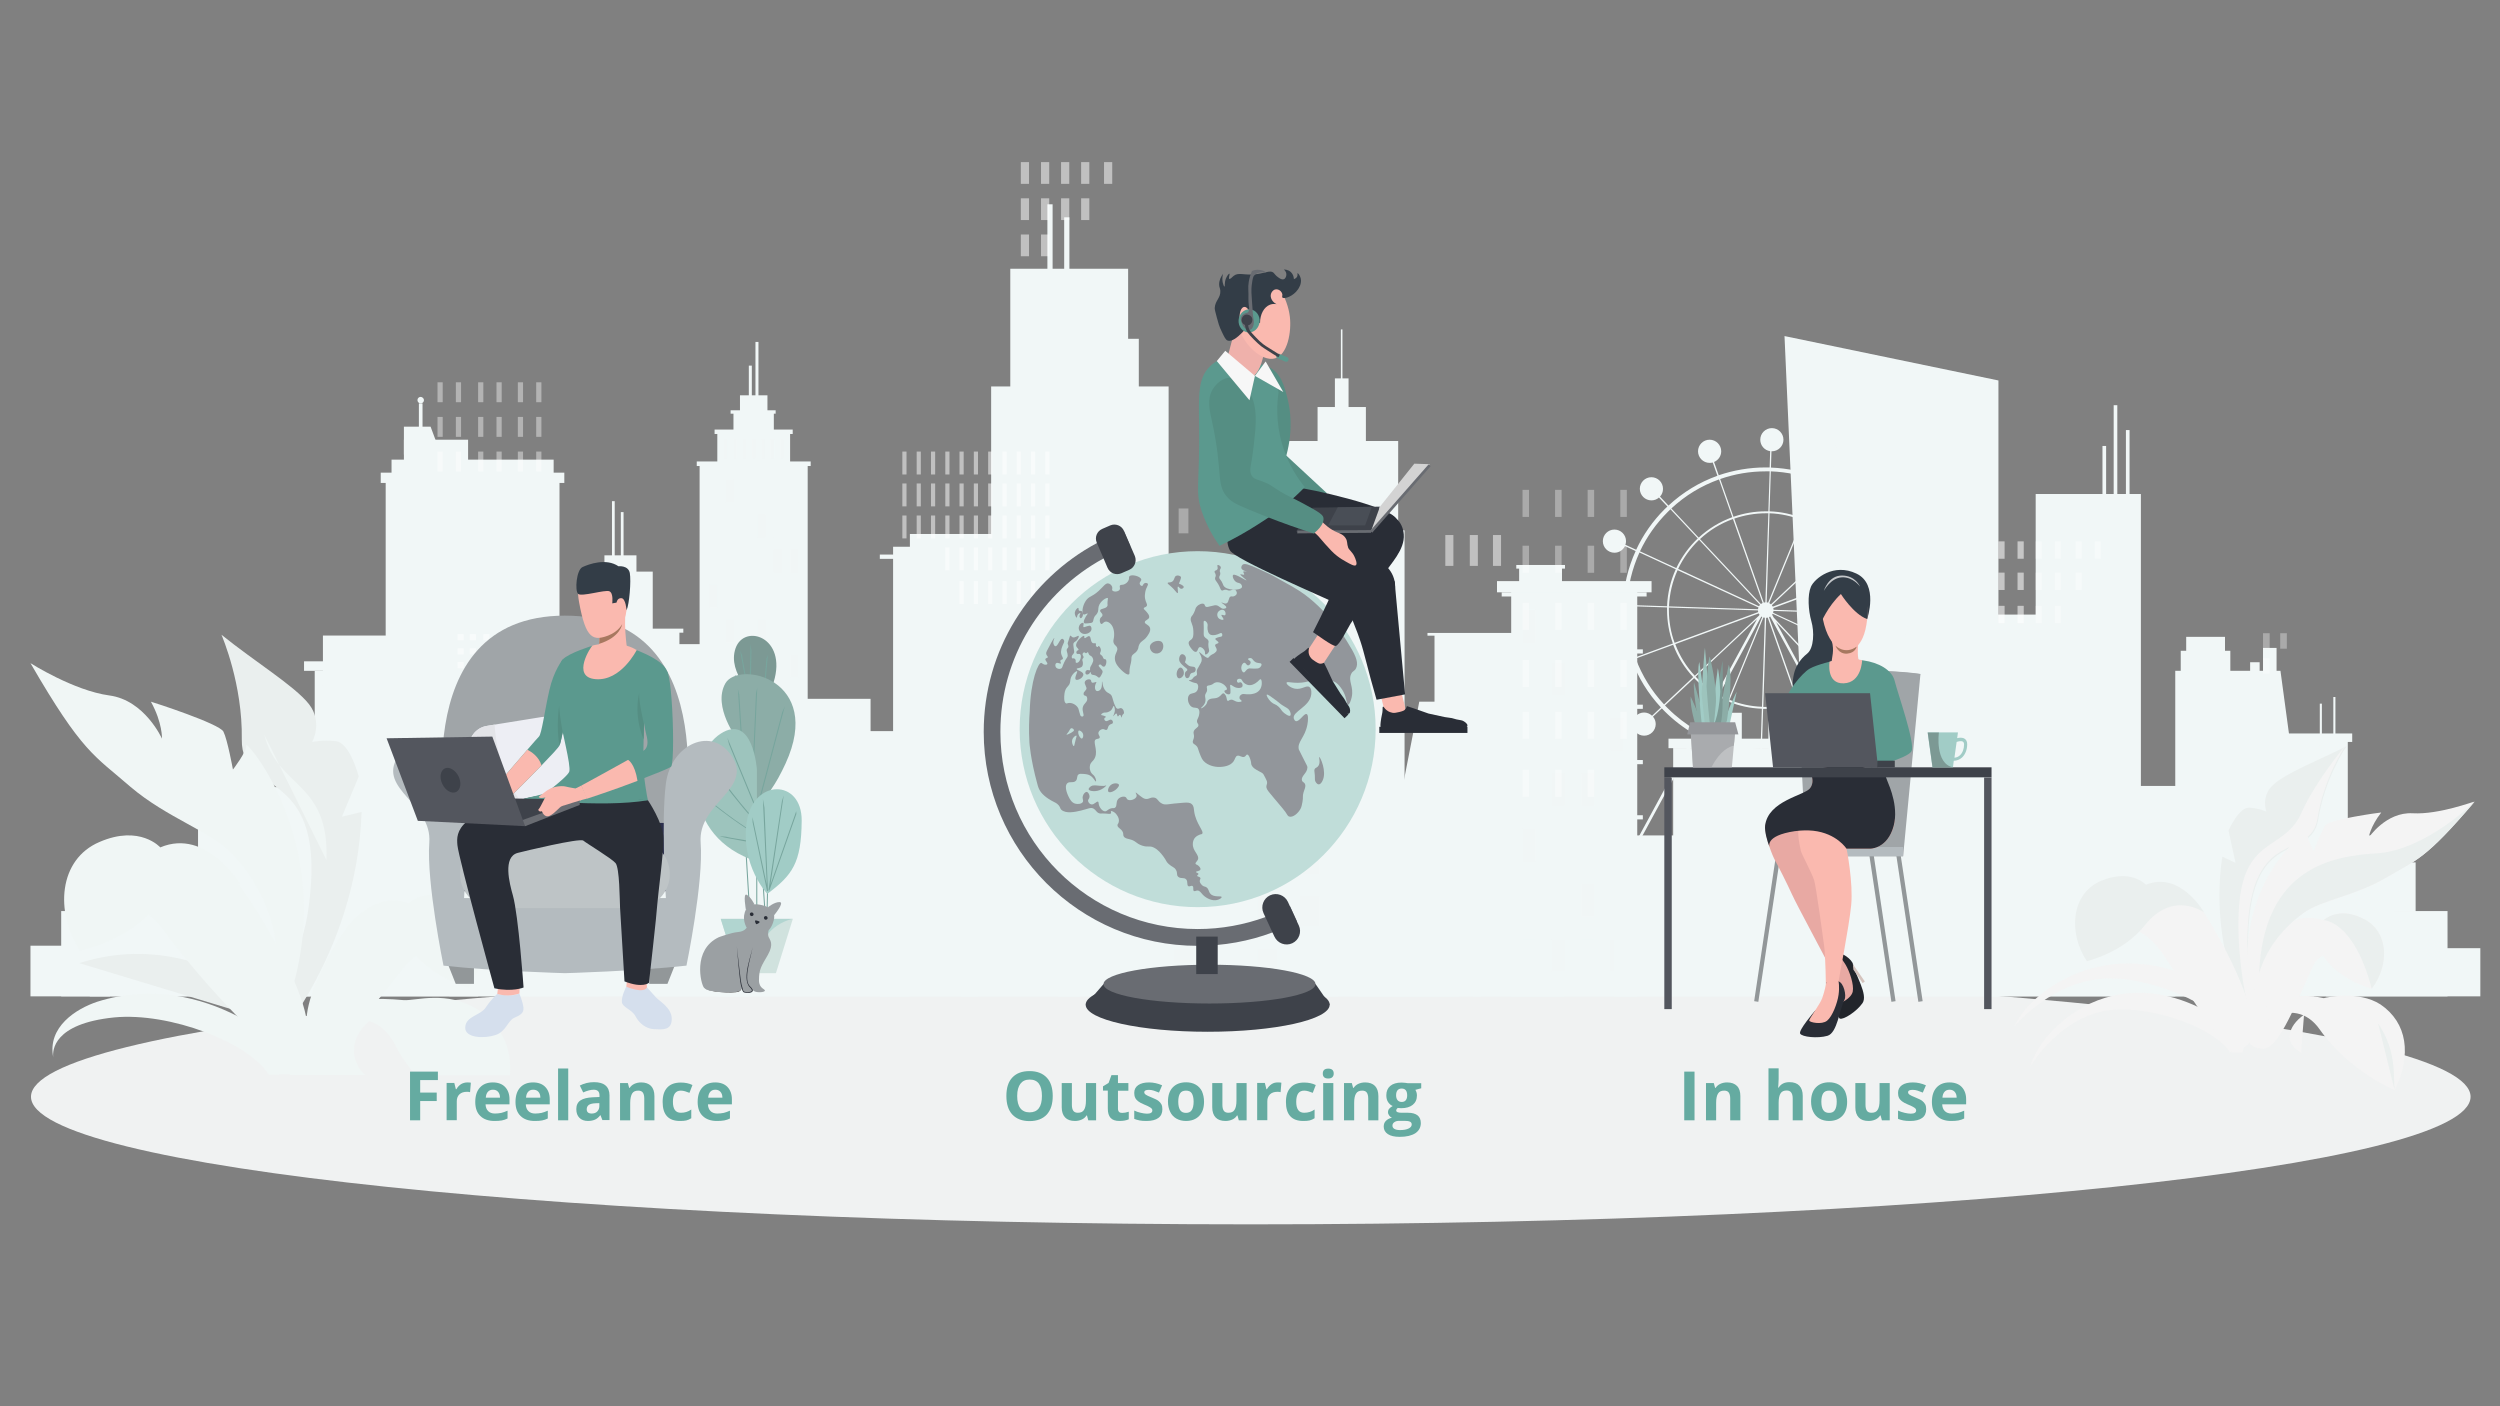 <?xml version="1.0" encoding="utf-8"?>
<!-- Generator: Adobe Illustrator 23.0.0, SVG Export Plug-In . SVG Version: 6.00 Build 0)  -->
<svg version="1.1" id="Слой_1" xmlns="http://www.w3.org/2000/svg" xmlns:xlink="http://www.w3.org/1999/xlink" x="0px" y="0px" viewBox="0 0 1920 1080" style="max-height: 100%; enable-background:new 0 0 1920 1080;" xml:space="preserve">
<rect x="0" y="0" width="1920" height="1080" fill="#808080" stroke="none"/>
<style type="text/css">
	.st0{fill:#F0F2F2;}
	.st1{fill:#F1F7F7;}
	.st2{opacity:0.29;fill:#F1F7F7;enable-background:new    ;}
	.st3{fill:#EAEFEE;}
	.st4{fill:#F0F6F5;}
	.st5{fill:#F4F4F4;}
	.st6{opacity:0.52;}
	.st7{fill:#FFFFFF;}
	.st8{opacity:0.5;fill:#FFFFFF;enable-background:new    ;}
	.st9{opacity:0.33;fill:#FFFFFF;enable-background:new    ;}
	.st10{opacity:0.4;fill:#FFFFFF;enable-background:new    ;}
	.st11{fill:#77A59D;}
	.st12{fill:#7C9994;}
	.st13{fill:#8CADA7;}
	.st14{fill:#9DC4BD;}
	.st15{fill:#A1CCC6;}
	.st16{fill:#A0A5A8;}
	.st17{fill:#929799;}
	.st18{fill:#2C2F4D;}
	.st19{fill:#B4BBBF;}
	.st20{fill:#BEC4C6;}
	.st21{fill:#6D74BD;}
	.st22{fill:#EDEEF4;}
	.st23{fill:#E3E4E8;}
	.st24{fill:#D5DFED;}
	.st25{fill:#5B998E;}
	.st26{fill:#FAB9AF;}
	.st27{fill:#292D36;}
	.st28{fill:#333D47;}
	.st29{fill:#A77860;}
	.st30{fill:#558E83;}
	.st31{fill:#3E424A;}
	.st32{fill:#696C72;}
	.st33{fill:#53565E;}
	.st34{fill:#D0E2DE;}
	.st35{clip-path:url(#SVGID_3_);}
	.st36{clip-path:url(#SVGID_4_);fill:url(#SVGID_5_);}
	.st37{fill:#B1D5D0;}
	.st38{fill:#454342;}
	.st39{fill:#9BA0A3;}
	.st40{fill:#C0DDD9;}
	.st41{fill:#92969B;}
	.st42{fill:#EFB1AB;}
	.st43{fill:#494E56;}
	.st44{fill:#D3D3D3;}
	.st45{fill:#F7F7F7;}
	.st46{fill:#22252B;}
	.st47{fill:#E8A9A3;}
	.st48{fill:#D4C3BD;}
	.st49{opacity:0.72;fill:#FFFFFF;enable-background:new    ;}
	.st50{fill:#727643;}
	.st51{fill:#BEC0C2;}
	.st52{fill:#A9ABAE;}
	.st53{fill:#94969A;}
	.st54{clip-path:url(#SVGID_8_);}
	.st55{clip-path:url(#SVGID_9_);fill:url(#SVGID_10_);}
	.st56{enable-background:new    ;}
	.st57{fill:#65ABA1;}
</style>
<path class="st0" d="M960.6,940.3c517.3,0,936.8-44,936.8-98s-419.5-98-936.8-98s-936.8,43.8-936.8,98S443.3,940.3,960.6,940.3z"/>
<g>
	<g>
		<g>
			<rect x="537.3" y="355.3" class="st1" width="83" height="330.5"/>
			<rect x="550.9" y="331.6" class="st1" width="55.9" height="138.9"/>
			<rect x="563.3" y="316.5" class="st1" width="31" height="77"/>
			<polygon class="st1" points="589.4,356.1 568.3,356.1 568.3,303.6 575.9,303.6 583.4,303.6 589.4,303.6 			"/>
			<g>
				<polygon class="st1" points="577.4,333.3 575.1,333.3 575.1,280.8 576,280.8 576.8,280.8 577.4,280.8 				"/>
				<polygon class="st1" points="582.5,315.1 580.2,315.1 580.2,262.6 581,262.6 581.9,262.6 582.5,262.6 				"/>
			</g>
			<rect x="535.1" y="354.4" class="st1" width="87.5" height="3.5"/>
			<rect x="548.8" y="329.9" class="st1" width="60" height="3.4"/>
			<rect x="561.1" y="315.1" class="st1" width="34.6" height="2.6"/>
			<rect x="556" y="337.2" class="st2" width="2.6" height="14.6"/>
			<rect x="563.2" y="337.2" class="st2" width="2.6" height="14.6"/>
			<rect x="570.4" y="337.2" class="st2" width="2.6" height="14.6"/>
			<rect x="577.6" y="337.2" class="st2" width="2.6" height="14.6"/>
			<rect x="584.8" y="337.2" class="st2" width="2.6" height="14.6"/>
			<rect x="592" y="337.2" class="st2" width="2.6" height="14.6"/>
			<rect x="599.1" y="337.2" class="st2" width="2.6" height="14.6"/>
			<rect x="544.6" y="368.4" class="st1" width="6.3" height="17.3"/>
			<rect x="557" y="368.4" class="st2" width="6.3" height="17.3"/>
			<rect x="569.5" y="368.4" class="st1" width="6.3" height="17.3"/>
			<rect x="581.9" y="368.4" class="st1" width="6.3" height="17.3"/>
			<rect x="594.3" y="368.4" class="st1" width="6.3" height="17.3"/>
			<rect x="606.8" y="368.4" class="st1" width="6.3" height="17.3"/>
			<rect x="544.6" y="395.4" class="st1" width="6.3" height="17.3"/>
			<rect x="557" y="395.4" class="st1" width="6.3" height="17.3"/>
			<rect x="569.5" y="395.4" class="st1" width="6.3" height="17.3"/>
			<rect x="581.9" y="395.4" class="st2" width="6.3" height="17.3"/>
			<rect x="594.3" y="395.4" class="st1" width="6.3" height="17.3"/>
			<rect x="606.8" y="395.4" class="st1" width="6.3" height="17.3"/>
			<rect x="544.6" y="422.3" class="st1" width="6.3" height="17.3"/>
			<rect x="557" y="422.3" class="st1" width="6.3" height="17.3"/>
			<rect x="569.5" y="422.3" class="st1" width="6.3" height="17.3"/>
			<rect x="581.9" y="422.3" class="st1" width="6.3" height="17.3"/>
			<rect x="594.3" y="422.3" class="st2" width="6.3" height="17.3"/>
			<rect x="606.8" y="422.3" class="st2" width="6.3" height="17.3"/>
			<rect x="544.6" y="449.2" class="st2" width="6.3" height="17.3"/>
			<rect x="557" y="449.2" class="st1" width="6.3" height="17.3"/>
			<rect x="569.5" y="449.2" class="st1" width="6.3" height="17.3"/>
			<rect x="581.9" y="449.2" class="st1" width="6.3" height="17.3"/>
			<rect x="594.3" y="449.2" class="st1" width="6.3" height="17.3"/>
			<rect x="606.8" y="449.2" class="st1" width="6.3" height="17.3"/>
			<rect x="544.6" y="476.1" class="st1" width="6.3" height="17.3"/>
			<rect x="557" y="476.1" class="st2" width="6.3" height="17.3"/>
			<rect x="569.5" y="476.1" class="st1" width="6.3" height="17.3"/>
			<rect x="581.9" y="476.1" class="st2" width="6.3" height="17.3"/>
			<rect x="594.3" y="476.1" class="st1" width="6.3" height="17.3"/>
			<rect x="606.8" y="476.1" class="st1" width="6.3" height="17.3"/>
			<rect x="544.6" y="503" class="st1" width="6.3" height="17.3"/>
			<rect x="557" y="503" class="st1" width="6.3" height="17.3"/>
			<rect x="569.5" y="503" class="st1" width="6.3" height="17.3"/>
			<rect x="581.9" y="503" class="st1" width="6.3" height="17.3"/>
			<rect x="594.3" y="503" class="st1" width="6.3" height="17.3"/>
			<rect x="606.8" y="503" class="st2" width="6.3" height="17.3"/>
			<rect x="544.6" y="529.9" class="st1" width="6.3" height="17.3"/>
			<rect x="557" y="529.9" class="st2" width="6.3" height="17.3"/>
			<rect x="569.5" y="529.9" class="st2" width="6.3" height="17.3"/>
			<rect x="581.9" y="529.9" class="st1" width="6.3" height="17.3"/>
			<rect x="594.3" y="529.9" class="st1" width="6.3" height="17.3"/>
			<rect x="606.8" y="529.9" class="st1" width="6.3" height="17.3"/>
			<rect x="544.6" y="556.8" class="st1" width="6.3" height="17.3"/>
			<rect x="557" y="556.8" class="st1" width="6.3" height="17.3"/>
			<rect x="569.5" y="556.8" class="st1" width="6.3" height="17.3"/>
			<rect x="581.9" y="556.8" class="st1" width="6.3" height="17.3"/>
			<rect x="594.3" y="556.8" class="st2" width="6.3" height="17.3"/>
			<rect x="606.8" y="556.8" class="st1" width="6.3" height="17.3"/>
			<rect x="544.6" y="583.7" class="st1" width="6.3" height="17.3"/>
			<rect x="557" y="583.7" class="st2" width="6.3" height="17.3"/>
			<rect x="569.5" y="583.7" class="st1" width="6.3" height="17.3"/>
			<rect x="581.9" y="583.7" class="st1" width="6.3" height="17.3"/>
			<rect x="594.3" y="583.7" class="st1" width="6.3" height="17.3"/>
			<rect x="606.8" y="583.7" class="st1" width="6.3" height="17.3"/>
			<rect x="544.6" y="610.6" class="st1" width="6.3" height="17.3"/>
			<rect x="557" y="610.6" class="st1" width="6.3" height="17.3"/>
			<rect x="569.5" y="610.6" class="st1" width="6.3" height="17.3"/>
			<rect x="581.9" y="610.6" class="st2" width="6.3" height="17.3"/>
			<rect x="594.3" y="610.6" class="st1" width="6.3" height="17.3"/>
			<rect x="606.8" y="610.6" class="st2" width="6.3" height="17.3"/>
			<rect x="544.6" y="637.5" class="st2" width="6.3" height="17.3"/>
			<rect x="557" y="637.5" class="st1" width="6.3" height="17.3"/>
			<rect x="569.5" y="637.5" class="st2" width="6.3" height="17.3"/>
			<rect x="581.9" y="637.5" class="st1" width="6.3" height="17.3"/>
			<rect x="594.3" y="637.5" class="st1" width="6.3" height="17.3"/>
			<rect x="606.8" y="637.5" class="st1" width="6.3" height="17.3"/>
		</g>
		<g>
			<rect x="296.2" y="367.8" class="st1" width="133.5" height="278.4"/>
			<rect x="292.4" y="363" class="st1" width="141" height="7.9"/>
			<rect x="300.7" y="353" class="st1" width="124.5" height="37.4"/>
			<rect x="310.2" y="337.7" class="st1" width="49.3" height="40.9"/>
			<polygon class="st1" points="338.7,349.2 310.2,349.2 310.2,327.7 330.7,327.7 			"/>
			<rect x="321.7" y="309.8" class="st1" width="2.8" height="47.9"/>
			<path class="st1" d="M325.6,307.3c0,1.4-1.1,2.5-2.5,2.5s-2.5-1.1-2.5-2.5s1.1-2.5,2.5-2.5C324.4,304.9,325.6,306,325.6,307.3z"
				/>
		</g>
		<polygon class="st1" points="1534.8,667.4 1388.8,667.4 1370.5,258.1 1534.8,292.2 		"/>
		<polygon class="st1" points="897.5,433.7 897.5,296.8 874.6,296.8 874.6,260.2 866.4,260.2 866.4,206.4 821.3,206.4 821.3,166.9 
			817.3,166.9 817.3,206.4 808.4,206.4 808.4,156.9 804.4,156.9 804.4,206.4 775.9,206.4 775.9,296.8 761.2,296.8 761.2,433.7 
			748.6,433.7 748.6,682.9 906.3,682.9 906.3,433.7 		"/>
	</g>
	<rect x="109.7" y="662.3" class="st1" width="1745.5" height="41.5"/>
	<polygon class="st1" points="1137.1,693.7 1059.8,693.7 1090,538.9 1137.1,538.9 	"/>
	<g>
		<rect x="47" y="699.7" class="st1" width="1832.7" height="65.5"/>
		<polygon class="st1" points="1073.8,407.3 1073.8,338.7 1049,338.7 1049,312.6 1035.7,312.6 1035.7,290.6 1031,290.6 1031,253 
			1029.8,253 1029.8,290.6 1025.2,290.6 1025.2,312.6 1011.9,312.6 1011.9,338.7 987.3,338.7 987.3,407.3 982.1,407.3 982.1,531.8 
			944,531.8 944,673.7 982.1,673.7 1020.3,673.7 1078.7,673.7 1078.7,407.3 		"/>
		<polygon class="st1" points="1216.4,486.1 1096.3,486.1 1096.3,488.2 1101.7,488.2 1101.7,691.4 1211,691.4 1211,488.2 
			1216.4,488.2 		"/>
		<rect x="562.1" y="536.7" class="st1" width="106.5" height="169.2"/>
		<rect x="362.9" y="623.3" class="st1" width="183.2" height="82.5"/>
		<rect x="461.1" y="439" class="st1" width="40.2" height="202.6"/>
		<rect x="470" y="384.9" class="st1" width="2.1" height="110.2"/>
		<rect x="476.8" y="393.3" class="st1" width="2.1" height="110.2"/>
		<rect x="464.2" y="426.5" class="st1" width="24.6" height="27.2"/>
		<rect x="538.9" y="566.9" class="st1" width="70" height="138.9"/>
		<rect x="685.9" y="419.9" class="st1" width="131.4" height="285.9"/>
		<rect x="698.8" y="410.1" class="st1" width="105.6" height="47.6"/>
		<rect x="675.7" y="425.9" class="st1" width="151.7" height="3.3"/>
		<rect x="662.1" y="561.5" class="st1" width="61.9" height="144.4"/>
		<rect x="218.8" y="556" class="st1" width="71" height="149.9"/>
		<g>
			<rect x="241.7" y="515.2" class="st1" width="141.5" height="190.6"/>
			<rect x="233.5" y="507.9" class="st1" width="153.4" height="7.3"/>
			<rect x="248" y="488.1" class="st1" width="62.2" height="38.6"/>
			<rect x="330.5" y="488.1" class="st1" width="10.4" height="23.5"/>
			<rect x="351.4" y="488.1" class="st1" width="11.5" height="23.5"/>
		</g>
		<rect x="180.1" y="647.9" class="st1" width="74.2" height="58"/>
		<rect x="152.1" y="623.3" class="st1" width="35.1" height="82.5"/>
		<rect x="109.7" y="676.9" class="st1" width="60" height="29"/>
		<rect x="804.4" y="641.6" class="st1" width="739.5" height="64.2"/>
		<path class="st1" d="M1484.8,463.8c-4.7,0-8.5,3.6-8.9,8.1l-10.4-0.3c0-1,0-2,0-3.1c0-13-2.2-25.6-6.5-37.4l8.7-3.2
			c1.4,3.2,4.5,5.4,8.2,5.4c4.9,0,8.9-4,8.9-8.9s-4-8.9-8.9-8.9s-8.9,4-8.9,8.9c0,0.9,0.1,1.8,0.4,2.6l-8.7,3.2
			c-5-13.3-12.5-25.6-22.4-36.2l6.8-6.4c1.6,1.5,3.8,2.5,6.1,2.5c4.9,0,8.9-4,8.9-8.9s-4-8.9-8.9-8.9s-8.9,4-8.9,8.9
			c0,2.2,0.8,4.2,2.1,5.7l-6.8,6.4c-0.7-0.7-1.4-1.5-2.1-2.2c-10.3-10.3-22.3-18.3-35.4-23.7l3.7-9.1c0.8,0.3,1.8,0.4,2.7,0.4
			c4.9,0,8.9-4,8.9-8.9s-4-8.9-8.9-8.9s-8.9,4-8.9,8.9c0,3.6,2.2,6.7,5.3,8.1l-3.7,9.1c-11.7-4.7-24.2-7.4-37.1-7.9l0.4-12.5
			c0.1,0,0.2,0,0.3,0c4.9,0,8.9-4,8.9-8.9s-4-8.9-8.9-8.9s-8.9,4-8.9,8.9c0,4.5,3.3,8.2,7.6,8.8l-0.4,12.5c-1,0-2,0-3.1,0
			c-12.4,0-24.5,2.1-36,6l-3.6-10.2c3.2-1.3,5.5-4.5,5.5-8.2c0-4.9-4-8.9-8.9-8.9s-8.9,4-8.9,8.9s4,8.9,8.9,8.9
			c0.8,0,1.7-0.1,2.4-0.3l3.6,10.2c-13.8,4.9-26.6,12.7-37.6,22.9l-6.5-6.9c1.5-1.6,2.3-3.7,2.3-6c0-4.9-4-8.9-8.9-8.9
			s-8.9,4-8.9,8.9s4,8.9,8.9,8.9c2.2,0,4.3-0.8,5.8-2.2l6.5,6.9c-0.7,0.7-1.5,1.4-2.2,2.1c-9.2,9.2-16.5,19.7-21.8,31.1l-8.3-3.8
			c0.3-0.9,0.5-1.8,0.5-2.8c0-4.9-4-8.9-8.9-8.9s-8.9,4-8.9,8.9s4,8.9,8.9,8.9c3.6,0,6.6-2.1,8.1-5.1l8.2,3.8
			c-5.9,12.9-9.2,26.9-9.8,41.4l-10.6-0.3c-0.1-4.8-4.1-8.6-8.9-8.6c-4.9,0-8.9,4-8.9,8.9s4,8.9,8.9,8.9c4.7,0,8.5-3.6,8.9-8.1
			l10.6,0.3c0,1,0,2,0,3.1c0,13,2.2,25.6,6.5,37.4l-8.7,3.2c-1.4-3.2-4.5-5.4-8.2-5.4c-4.9,0-8.9,4-8.9,8.9c0,4.9,4,8.9,8.9,8.9
			s8.9-4,8.9-8.9c0-0.9-0.1-1.8-0.4-2.6l8.7-3.2c5,13.3,12.5,25.6,22.4,36.2l-6.8,6.4c-1.6-1.5-3.8-2.5-6.1-2.5
			c-4.9,0-8.9,4-8.9,8.9s4,8.9,8.9,8.9s8.9-4,8.9-8.9c0-2.2-0.8-4.2-2.1-5.7l6.8-6.4c0.7,0.7,1.4,1.5,2.1,2.2
			c6.9,6.9,14.6,12.8,22.9,17.6l-53.6,98.8h-9.6v2.8h-4.7v5.6h244.8v-5.6h-4.7v-2.8h-9.6l-53.6-98.8c7.1-4.1,13.9-9.1,20-14.8
			l8.7,9.3c-1.9,1.6-3,4-3,6.7c0,4.9,4,8.9,8.9,8.9s8.9-4,8.9-8.9s-4-8.9-8.9-8.9c-1.9,0-3.6,0.6-5.1,1.6l-8.7-9.3
			c0.7-0.7,1.5-1.4,2.2-2.1c9.2-9.2,16.5-19.7,21.8-31.1l9.7,4.5c-0.2,0.7-0.3,1.4-0.3,2.2c0,4.9,4,8.9,8.9,8.9s8.9-4,8.9-8.9
			s-4-8.9-8.9-8.9c-3.8,0-7.1,2.4-8.3,5.8l-9.6-4.4c5.9-12.9,9.2-26.9,9.8-41.4l10.4,0.3c0.1,4.8,4.1,8.6,8.9,8.6
			c4.9,0,8.9-4,8.9-8.9S1489.7,463.8,1484.8,463.8z M1462.7,468.5c0,1,0,2,0,3l-30.7-1c0-0.7,0-1.3,0-2c0-9-1.6-17.7-4.5-25.7
			l28.8-10.6C1460.5,443.7,1462.7,455.9,1462.7,468.5z M1430.5,470.5l-68.4-2.2c0-0.4-0.1-0.9-0.2-1.3l64.2-23.6
			c2.9,7.9,4.4,16.4,4.4,25.2C1430.5,469.2,1430.5,469.8,1430.5,470.5z M1281.7,466.6l68.4,2.2c0,0.4,0.1,0.9,0.2,1.3l-64.2,23.6
			c-2.9-7.9-4.4-16.4-4.4-25.2C1281.7,467.9,1281.7,467.3,1281.7,466.6z M1360.8,464.8l49.9-46.8c6.5,7,11.6,15.2,15,24.3
			l-64.2,23.6C1361.3,465.6,1361.1,465.2,1360.8,464.8z M1360.1,464.1c-0.4-0.3-0.8-0.6-1.3-0.9l26-63.3c9.6,4,18.1,10,25.2,17.4
			L1360.1,464.1z M1357.9,462.8c-0.4-0.1-0.7-0.2-1.1-0.2l2.2-68.4c8.8,0.3,17.1,2.2,24.9,5.3L1357.9,462.8z M1355.8,462.6
			c-0.4,0-0.8,0.1-1.2,0.2l-22.7-64.5c7.6-2.6,15.8-4.1,24.3-4.1c0.6,0,1.3,0,1.9,0L1355.8,462.6z M1353.7,463.1
			c-0.5,0.2-0.9,0.5-1.3,0.8l-46.8-49.9c7.2-6.7,15.8-12,25.3-15.4L1353.7,463.1z M1351.7,464.5c-0.3,0.3-0.6,0.7-0.8,1.1
			l-62.1-28.7c4-8.4,9.5-16,16.1-22.3L1351.7,464.5z M1350.5,466.5c-0.2,0.4-0.3,0.9-0.3,1.4l-68.4-2.2c0.4-9.9,2.7-19.3,6.6-27.8
			L1350.5,466.5z M1350.7,471.1c0.2,0.3,0.4,0.7,0.6,1l-0.4,0.7l-49.3,46.2c-6.5-7-11.6-15.2-15-24.3L1350.7,471.1z M1349.4,475.5
			l-31,57.1c-6-3.5-11.4-7.9-16.2-12.9L1349.4,475.5z M1352.7,473.5c0.2,0.1,0.4,0.3,0.7,0.4l-26,63.3c-2.5-1.1-4.9-2.2-7.3-3.5
			L1352.7,473.5z M1354.3,474.2c0.4,0.1,0.7,0.2,1.1,0.2l-2.2,68.4c-8.8-0.3-17.1-2.2-24.9-5.3L1354.3,474.2z M1356.1,542.9
			c-0.6,0-1.3,0-1.9,0l2.2-68.4c0.4,0,0.8-0.1,1.2-0.2l22.7,64.5C1372.8,541.5,1364.6,542.9,1356.1,542.9z M1358.6,474
			c0.3-0.1,0.6-0.3,0.9-0.5l32.6,60.1c-3.4,1.9-7.1,3.6-10.8,4.9L1358.6,474z M1364,477.7l42.5,45.4c-3.9,3.6-8.2,6.8-12.8,9.5
			L1364,477.7z M1362.2,474.3l-1.2-2.3c0.1-0.2,0.2-0.4,0.4-0.6l62.1,28.7c-4,8.4-9.5,16-16.1,22.3L1362.2,474.3z M1361.7,470.6
			c0.2-0.4,0.3-0.9,0.3-1.4l68.4,2.2c-0.4,9.9-2.7,19.3-6.6,27.8L1361.7,470.6z M1326.8,538.5l-11.7,28.4c-3.6-1.5-7-3.2-10.4-5
			l14.7-27C1321.8,536.3,1324.3,537.5,1326.8,538.5z M1327.7,538.9c7.9,3.2,16.5,5.1,25.4,5.4l-1,30.7c-12.6-0.5-24.7-3.1-36.1-7.7
			L1327.7,538.9z M1354.1,544.4c0.7,0,1.3,0,2,0c8.7,0,17-1.5,24.8-4.2l10.2,29c-11.1,3.8-22.9,5.8-35,5.8c-1,0-2,0-3,0
			L1354.1,544.4z M1381.8,539.9c3.8-1.4,7.5-3.1,11-5l14.7,27c-5,2.7-10.1,5.1-15.5,7L1381.8,539.9z M1456,431.3l-28.8,10.6
			c-3.5-9.3-8.7-17.7-15.4-24.8l22.4-21C1443.8,406.4,1451.2,418.3,1456,431.3z M1431.4,393.2c0.7,0.7,1.4,1.4,2.1,2.1l-22.4,21
			c-7.2-7.6-15.9-13.7-25.7-17.8l11.7-28.4C1409.8,375.4,1421.4,383.2,1431.4,393.2z M1396.1,369.7l-11.7,28.4
			c-7.9-3.2-16.5-5.1-25.4-5.4l1-30.7C1372.6,362.5,1384.8,365.1,1396.1,369.7z M1356.1,362c1,0,2,0,3,0l-1,30.7c-0.7,0-1.3,0-2,0
			c-8.7,0-17,1.5-24.8,4.2l-10.2-29C1332.2,364,1344,362,1356.1,362z M1320.2,368.2l10.2,29c-9.7,3.5-18.4,8.9-25.8,15.7l-21-22.4
			C1294.3,380.5,1306.8,373,1320.2,368.2z M1280.8,393.2c0.7-0.7,1.4-1.4,2.1-2.1l21,22.4c-6.8,6.5-12.4,14.2-16.5,22.8l-27.9-12.9
			C1264.7,412.3,1271.9,402.1,1280.8,393.2z M1259.1,424.3l27.9,12.9c-4,8.7-6.3,18.3-6.7,28.4l-30.7-1
			C1250.1,450.5,1253.4,436.9,1259.1,424.3z M1249.6,468.5c0-1,0-2,0-3l30.7,1c0,0.7,0,1.3,0,2c0,9,1.6,17.7,4.5,25.7l-28.8,10.6
			C1251.7,493.4,1249.6,481.1,1249.6,468.5z M1256.2,505.8l28.8-10.6c3.5,9.3,8.7,17.7,15.4,24.8l-22.4,21
			C1268.4,530.7,1261.1,518.8,1256.2,505.8z M1280.8,543.9c-0.7-0.7-1.4-1.4-2.1-2.1l22.4-21c4.9,5.1,10.4,9.6,16.6,13.2l-14.7,27
			C1295,556.3,1287.5,550.6,1280.8,543.9z M1462,662.3h-211.7l53.1-97.8c3.5,1.9,7.1,3.6,10.7,5.2l-3.7,9.1
			c-0.8-0.3-1.8-0.4-2.7-0.4c-4.9,0-8.9,4-8.9,8.9s4,8.9,8.9,8.9s8.9-4,8.9-8.9c0-3.6-2.2-6.7-5.3-8.1l3.7-9.1
			c11.7,4.7,24.2,7.4,37.1,7.9l-0.3,9.3c-4.8,0.1-8.7,4-8.7,8.9s4,8.9,8.9,8.9s8.9-4,8.9-8.9c0-4.6-3.6-8.5-8.1-8.9l0.3-9.3
			c1,0,2,0,3.1,0c12.4,0,24.5-2.1,36-6l3.2,9.1c-3,1.4-5.1,4.5-5.1,8c0,4.9,4,8.9,8.9,8.9s8.9-4,8.9-8.9s-4-8.9-8.9-8.9
			c-1,0-2,0.2-2.9,0.5l-3.2-9c5.5-2,10.8-4.4,15.9-7.2L1462,662.3z M1409.2,561l-14.7-27c4.7-2.8,9.1-6,13.1-9.7l21,22.4
			C1422.6,552.2,1416.1,557,1409.2,561z M1431.4,543.9c-0.7,0.7-1.4,1.4-2.1,2.1l-21-22.4c6.8-6.5,12.4-14.2,16.5-22.8l27.9,12.9
			C1447.5,524.8,1440.4,535,1431.4,543.9z M1453.1,512.8l-27.9-12.9c4-8.7,6.3-18.3,6.7-28.4l30.7,1
			C1462.1,486.6,1458.8,500.2,1453.1,512.8z"/>
		<rect x="1506.3" y="538.5" class="st1" width="114.2" height="167.3"/>
		<rect x="1603.8" y="603.6" class="st1" width="114.2" height="101.3"/>
		<rect x="1160.9" y="588.7" class="st1" width="64.1" height="85"/>
		<rect x="1563.4" y="379.4" class="st1" width="80.8" height="326.4"/>
		<polygon class="st1" points="1777.2,705.9 1670.6,705.9 1670.6,515.2 1751.4,515.2 		"/>
		<rect x="1730.5" y="662.3" class="st1" width="93.3" height="43.5"/>
		<rect x="1623.3" y="311.2" class="st1" width="2.8" height="88.7"/>
		<rect x="1632.7" y="330.3" class="st1" width="2.8" height="88.7"/>
		<rect x="1614.7" y="342.5" class="st1" width="2.8" height="88.7"/>
		<rect x="1674.8" y="499.8" class="st1" width="38.1" height="30"/>
		<rect x="1679" y="489.1" class="st1" width="29.8" height="16.9"/>
		<rect x="1728.1" y="508.6" class="st1" width="7.3" height="12.1"/>
		<rect x="1738" y="497.6" class="st1" width="10.4" height="23.2"/>
	</g>
	<g>
		<g>
			<rect x="1160.6" y="453.1" class="st1" width="96.8" height="312.1"/>
			<rect x="1153.3" y="454.9" class="st1" width="111.3" height="3.2"/>
			<rect x="1156.4" y="498.7" class="st1" width="105.3" height="3.2"/>
			<rect x="1156.4" y="541.2" class="st1" width="105.3" height="3.2"/>
			<rect x="1156.4" y="583.7" class="st1" width="105.3" height="3.2"/>
			<rect x="1156.4" y="626.1" class="st1" width="105.3" height="3.2"/>
			<rect x="1156.4" y="668.6" class="st1" width="105.3" height="3.2"/>
			<rect x="1156.4" y="711" class="st1" width="105.3" height="3.2"/>
			<rect x="1149.7" y="446.3" class="st1" width="118.7" height="8.6"/>
			<rect x="1169.3" y="468.3" class="st2" width="10.1" height="24.9"/>
			<rect x="1191.8" y="468.3" class="st1" width="10.1" height="24.9"/>
			<rect x="1214.3" y="468.3" class="st1" width="10.1" height="24.9"/>
			<rect x="1236.8" y="468.3" class="st1" width="10.1" height="24.9"/>
			<rect x="1169.3" y="509.1" class="st1" width="10.1" height="24.9"/>
			<rect x="1191.8" y="509.1" class="st2" width="10.1" height="24.9"/>
			<rect x="1214.3" y="509.1" class="st1" width="10.1" height="24.9"/>
			<rect x="1236.8" y="509.1" class="st1" width="10.1" height="24.9"/>
			<rect x="1169.3" y="551.5" class="st1" width="10.1" height="24.9"/>
			<rect x="1191.8" y="551.5" class="st1" width="10.1" height="24.9"/>
			<rect x="1214.3" y="551.5" class="st1" width="10.1" height="24.9"/>
			<rect x="1236.8" y="551.5" class="st2" width="10.1" height="24.9"/>
			<rect x="1169.3" y="594" class="st1" width="10.1" height="24.9"/>
			<rect x="1191.8" y="594" class="st2" width="10.1" height="24.9"/>
			<rect x="1214.3" y="594" class="st2" width="10.1" height="24.9"/>
			<rect x="1236.8" y="594" class="st1" width="10.1" height="24.9"/>
			<rect x="1169.3" y="636.5" class="st2" width="10.1" height="24.9"/>
			<rect x="1191.8" y="636.5" class="st1" width="10.1" height="24.9"/>
			<rect x="1214.3" y="636.5" class="st1" width="10.1" height="24.9"/>
			<rect x="1236.8" y="636.5" class="st1" width="10.1" height="24.9"/>
			<rect x="1169.3" y="678.9" class="st1" width="10.1" height="24.9"/>
			<rect x="1191.8" y="678.9" class="st1" width="10.1" height="24.9"/>
			<rect x="1214.3" y="678.9" class="st2" width="10.1" height="24.9"/>
			<rect x="1236.8" y="678.9" class="st1" width="10.1" height="24.9"/>
			<rect x="1169.3" y="721.4" class="st1" width="10.1" height="24.9"/>
			<rect x="1191.8" y="721.4" class="st2" width="10.1" height="24.9"/>
			<rect x="1214.3" y="721.4" class="st1" width="10.1" height="24.9"/>
			<rect x="1236.8" y="721.4" class="st2" width="10.1" height="24.9"/>
			<rect x="1166.7" y="434.4" class="st1" width="32.9" height="16.2"/>
			<rect x="1164.5" y="433.9" class="st1" width="37.4" height="2.8"/>
		</g>
		<g>
			<polygon class="st1" points="1021.8,765.2 892.8,765.2 892.8,468.6 1021.8,437.1 			"/>
			<rect x="887.1" y="463.4" class="st1" width="11.3" height="301.8"/>
			<rect x="919.4" y="454.9" class="st1" width="11.3" height="310.3"/>
			<rect x="951.6" y="446.1" class="st1" width="11.3" height="319.1"/>
			<rect x="983.9" y="438.9" class="st1" width="11.3" height="326.3"/>
			<rect x="1016.1" y="431.2" class="st1" width="11.3" height="334"/>
			<rect x="901.4" y="488.7" class="st2" width="15" height="22.9"/>
			<rect x="933.6" y="488.7" class="st2" width="15" height="22.9"/>
			<rect x="965.9" y="488.7" class="st1" width="15" height="22.9"/>
			<rect x="998.1" y="488.7" class="st2" width="15" height="22.9"/>
			<rect x="901.4" y="528.6" class="st1" width="15" height="22.9"/>
			<rect x="933.6" y="528.6" class="st1" width="15" height="22.9"/>
			<rect x="965.9" y="528.6" class="st2" width="15" height="22.9"/>
			<rect x="998.1" y="528.6" class="st2" width="15" height="22.9"/>
			<rect x="901.4" y="568.5" class="st2" width="15" height="22.9"/>
			<rect x="933.6" y="568.5" class="st2" width="15" height="22.9"/>
			<rect x="965.9" y="568.5" class="st2" width="15" height="22.9"/>
			<rect x="998.1" y="568.5" class="st1" width="15" height="22.9"/>
			<rect x="901.4" y="608.4" class="st2" width="15" height="22.9"/>
			<rect x="933.6" y="608.4" class="st1" width="15" height="22.9"/>
			<rect x="965.9" y="608.4" class="st2" width="15" height="22.9"/>
			<rect x="998.1" y="608.4" class="st2" width="15" height="22.9"/>
			<rect x="901.4" y="648.4" class="st2" width="15" height="22.9"/>
			<rect x="933.6" y="648.4" class="st2" width="15" height="22.9"/>
			<rect x="965.9" y="648.4" class="st1" width="15" height="22.9"/>
			<rect x="998.1" y="648.4" class="st2" width="15" height="22.9"/>
			<rect x="901.4" y="688.3" class="st1" width="15" height="22.9"/>
			<rect x="933.6" y="688.3" class="st1" width="15" height="22.9"/>
			<rect x="965.9" y="688.3" class="st2" width="15" height="22.9"/>
			<rect x="998.1" y="688.3" class="st2" width="15" height="22.9"/>
			<rect x="901.4" y="728.2" class="st2" width="15" height="22.9"/>
			<rect x="933.6" y="728.2" class="st1" width="15" height="22.9"/>
			<rect x="965.9" y="728.2" class="st2" width="15" height="22.9"/>
			<rect x="998.1" y="728.2" class="st1" width="15" height="22.9"/>
		</g>
		<polygon class="st1" points="524.8,482.8 524.8,485.9 521.8,485.9 521.8,494.7 575.7,494.7 575.7,765.2 487.2,765.2 487.2,508.8 
			487.2,494.7 487.2,485.9 484,485.9 484,482.8 		"/>
		<rect x="675.7" y="605.7" class="st1" width="75.9" height="159.5"/>
		<g>
			<rect x="345.1" y="569.1" class="st1" width="61.7" height="196"/>
			<rect x="394.5" y="610" class="st1" width="67.2" height="155.2"/>
			<rect x="367.2" y="561.3" class="st1" width="27.3" height="23.5"/>
			<rect x="399.1" y="607.4" class="st1" width="71.6" height="5.7"/>
		</g>
		<rect x="454.5" y="676.5" class="st1" width="75.3" height="88.6"/>
		<rect x="211" y="604.5" class="st1" width="61.3" height="160.7"/>
		<rect x="157.8" y="684.5" class="st1" width="80.6" height="80.6"/>
		<rect x="69" y="671.4" class="st1" width="50.4" height="93.8"/>
		<rect x="109.7" y="735.8" class="st1" width="119.2" height="29.4"/>
		<rect x="23.4" y="726.3" class="st1" width="61.1" height="38.9"/>
		<rect x="272.3" y="705.9" class="st1" width="95" height="59.3"/>
		<rect x="550.9" y="739.6" class="st1" width="147.9" height="25.6"/>
		<rect x="813.2" y="739.6" class="st1" width="147.9" height="25.6"/>
		<polygon class="st1" points="693,664.6 636.8,664.6 613,752.4 693,752.4 		"/>
		<rect x="719" y="536.9" class="st1" width="1.6" height="97.4"/>
		<rect x="726.9" y="569.8" class="st1" width="2.1" height="57.5"/>
		<rect x="715.7" y="580" class="st1" width="28.4" height="28.4"/>
		<rect x="710.9" y="577.8" class="st1" width="37.7" height="2.5"/>
		<rect x="737.8" y="682.9" class="st1" width="91.9" height="82.3"/>
		<rect x="812.1" y="592.4" class="st1" width="59.1" height="158.7"/>
		<rect x="1042.8" y="622.2" class="st1" width="94.4" height="143"/>
		<rect x="1013.2" y="712.5" class="st1" width="107.6" height="52.7"/>
		<rect x="1131.9" y="746.3" class="st1" width="70" height="18.9"/>
		<rect x="1239.7" y="712.5" class="st1" width="113.7" height="52.7"/>
		<g>
			<rect x="1285" y="574.5" class="st1" width="141.5" height="190.6"/>
			<rect x="1281.4" y="567.3" class="st1" width="153.4" height="7.3"/>
			<rect x="1358.1" y="547.4" class="st1" width="62.2" height="38.6"/>
			<rect x="1327.3" y="547.4" class="st1" width="10.4" height="23.5"/>
			<rect x="1305.4" y="547.4" class="st1" width="11.5" height="23.5"/>
		</g>
		<g>
			<rect x="1523.8" y="486.8" class="st1" width="112" height="278.4"/>
			<rect x="1520.6" y="482" class="st1" width="118.4" height="7.9"/>
			<rect x="1527.5" y="472" class="st1" width="104.5" height="37.4"/>
			<rect x="1582.6" y="456.6" class="st1" width="41.4" height="40.9"/>
			<polygon class="st1" points="1600.1,468.1 1624.1,468.1 1624.1,446.6 1606.9,446.6 			"/>
			<rect x="1612.1" y="428.8" class="st1" width="2.3" height="47.9"/>
			<path class="st1" d="M1611.2,426.3c0,1.4,0.9,2.5,2.1,2.5s2.1-1.1,2.1-2.5s-0.9-2.5-2.1-2.5S1611.2,424.9,1611.2,426.3z"/>
		</g>
		<rect x="1620.5" y="650.3" class="st1" width="50.1" height="114.9"/>
		<rect x="1477.7" y="594.2" class="st1" width="57.2" height="171"/>
		<polygon class="st1" points="1506.3,765.2 1425.7,765.2 1425.7,673.7 1493.7,703.9 		"/>
		<rect x="1654.2" y="715.5" class="st1" width="123" height="49.7"/>
		<rect x="1731.7" y="566.9" class="st1" width="71.4" height="198.2"/>
		<rect x="1786.5" y="728.2" class="st1" width="118.4" height="37"/>
		<rect x="1728.1" y="563.3" class="st1" width="78.4" height="6.5"/>
		<rect x="1792" y="535.3" class="st1" width="1.6" height="39.9"/>
		<rect x="1781.6" y="540.4" class="st1" width="1.6" height="32"/>
		<polygon class="st1" points="1829.6,641.6 1797.8,641.6 1797.8,732.4 1843.2,732.4 		"/>
	</g>
</g>
<path class="st3" d="M275.5,596.4c0,0-6.6-26-17.6-27.2c-10.9-1.2-18.2,0.7-18.2,0.7s8.5-15.1-2.4-29.1
	c-10.9-13.9-41.7-32.7-67.2-53.3c0.7,1.8,16.3,38.1,15.6,80.4c-0.7,45.9,67.7,18.2,50.9,131.8c-7.3,48.3-32.7,61.7-35,89
	c-0.7,6.1,0,13.2,1.8,21.2c0,0,70.7-73.8,74.3-186.3l-15.1,3.6L275.5,596.4z"/>
<path class="st4" d="M268.9,709.5c-12,12.7-57.5,91.4-17,91.4c13.9,0,39.3-33.9,58-57.5c16.3-20.6,41.1-17.6,41.1-17.6
	S293.7,682.4,268.9,709.5z"/>
<path class="st4" d="M189.1,572.2c0.7,4.8-10.2,18.8-10.2,18.8s-4.2-23-7.3-29.1c-3-6.1-53.8-22.5-55.7-23c9,16.3,8.5,28.4,8.5,28.4
	s-13.2-29.6-40.5-33.2c-27.3-3.7-60.5-24.8-60.5-24.8c39.9,68.9,48.9,70.7,76.7,94.9c28.4,24.2,62.3,34.5,78,51.4
	c51.4,55,31.5,113.6,27.2,121.5l7.8,13.2C270.1,662.3,189.1,568,189.1,572.2z"/>
<path class="st3" d="M234.6,792.3c-0.8-0.6-75.1-84.1-173.7-52.6"/>
<path class="st4" d="M250.7,660.5c2.4-60.5-37.5-55-47.7-96.2"/>
<path class="st4" d="M74.1,689.5c0,0,31.5-2.4,50.9,24.2c22.5,30.8,76.7,93.1,93.7,94.3c51.4,2.4-25.4-117.9-39.3-134.2
	C149.1,638.1,74.1,689.5,74.1,689.5z"/>
<path class="st4" d="M222.3,825.6h58.1c-8.5-7.3-15.6-26,4.2-42.3C285.2,783.3,229.6,771.8,222.3,825.6z"/>
<path class="st4" d="M366.9,775.4c-23.7-15.1-47.7-6.6-56.9-7.3c-87.7-8.5-94.9,44.1-99.7,56.9H223c3.6-26,58-67.2,80.9-21.8
	c4.2,8.5,9.7,15.6,15.1,22.5h72.6C393.4,805,385,786.9,366.9,775.4z"/>
<path class="st4" d="M351,691.9c-24.2-11.5-36.9,1.8-36.9,1.8c-28.4-10.2-48.9,20-48.9,20s33.9-10.2,48.9,13.2
	c15.1,23.7,45.9,31.5,45.9,31.5C376.5,735.4,375.3,703.4,351,691.9z"/>
<path class="st4" d="M314.1,693.7c0,0,28.4,0,45.9,64.7"/>
<path class="st4" d="M184.6,679.2c0,0-25.8-43.5-61.5-28.4c0,0-15.6-17.6-46.6-4.2C45,659.9,42,700.4,61.4,730.1
	c0,0,39.9-7.8,60.4-36.9C142.3,664.1,184.6,679.2,184.6,679.2"/>
<path class="st4" d="M60.9,730.1c25.4-80.9,61.7-79.2,61.7-79.2"/>
<path class="st4" d="M74.8,769.3c-16.3,5.4-38.6,19.4-33.9,42.9c-0.7-5.4,0-26,46.6-30.8c42.9-4.2,103.9,19.4,119.1,44.1h7.3
	l12-13.9C226,811.1,159.5,742.7,74.8,769.3z"/>
<path class="st3" d="M1745.9,602.7c-9.7,8.5-5.4,20.6-5.4,20.6s-4.8-2.4-12.7-3c-8.5-0.7-16.3,17.6-16.3,17.6l5.4,24.8l-10.2-4.8
	c-12,81.6,29.6,144.5,29.6,144.5c2.4-5.4,4.2-10.9,4.2-15.1c1.2-20-15.1-32.7-13.9-68.9c2.4-84.7,48.3-55.7,53.8-89
	c4.8-30.8,20.6-55,21.8-56.3C1780.4,584,1755.6,593.6,1745.9,602.7z"/>
<path class="st5" d="M1746.6,721.9c-9.7,10.2-41.1,83.5-8.5,83.5c10.9,0,22.3-27.2,37.4-61.7c8.5-19.4,25.4-6.6,25.4-6.6
	S1767.1,700.1,1746.6,721.9z"/>
<path class="st5" d="M1853,624.6c-20.6-1.2-33.9,18.8-33.9,18.8s1.2-8.5,9.7-19.4c-1.2,0-39.9,5.4-42.9,9.7c-2.9,4.2-9,20-9,20
	s-6.1-11.5-4.8-14.4c0.7-3-65.3,41.7-41.1,142c0,1.2,0.7,2.4,0.7,3.6c0-0.7-0.7-2.4-0.7-5.4c-0.7-6.6-0.7-18.8,3.6-32
	c4.8-15.1,14.4-31.5,33.9-45.9c13.9-10.2,39.9-13.2,63.5-27.2c23.7-13.9,30.3-13.9,68.4-58.7C1900.1,615.3,1873.4,625.7,1853,624.6z
	"/>
<path class="st5" d="M1602.6,744.8c-13.2,4.2-42.9,17.6-55.7,43.5c0,0,30.3-36.9,73.8-36.9c37.4,0,89.5,24.8,94.4,45.4l15.1-13.2
	C1730.2,783.6,1675.2,722.5,1602.6,744.8z"/>
<path class="st5" d="M1720.5,687.4c-4.8,35,3.6,84.7,10.9,102.2c1.2-20-6.6-36.2-5.4-71.9c2.4-84.7,48.3-55.7,53.8-89
	c4.8-30.8,20.6-55,21.8-56.3c-1.2,1.2-23,27.2-33.9,51.4C1755.6,652.3,1727.2,642.6,1720.5,687.4z"/>
<path class="st5" d="M1605,770.8c-11.4,5.4-36.9,21.2-45.9,48.3c0,0,23.7-39.9,62.9-43.5c31.5-3,79.2,13.9,90.7,32.7l11.5-10.2
	C1724.2,798,1668.5,741.7,1605,770.8z"/>
<path class="st5" d="M1628.6,710.9c0,0,16.3,0,30.8,19.4c16.3,23,45.4,75,58,75c37.4,0-17.6-96.1-27.9-108.8
	C1667.9,670.5,1628.6,710.9,1628.6,710.9z"/>
<path class="st5" d="M1767.2,808.4c-13.4-7.3-10.4-20.1,2.3-29.1"/>
<path class="st5" d="M1828.2,771.4c-17-10.9-41.7-5.4-43.5-4.8c-48.3-10.9-67.7,32-71.3,41.7h9c2.4-19.4,38.7-47.1,59.2-17.6
	c22.5,32,57.5,46.6,57.5,46.6C1852.4,810.1,1848.8,785.4,1828.2,771.4z"/>
<path class="st3" d="M1826.4,786c14.4,21.2,11.5,39.9,12.7,51.4"/>
<path class="st5" d="M1814.9,705.5c-19.4-9.7-30.3,1.2-30.3,1.2c-28.4-8.5-39.9,16.3-39.9,16.3s27.2-8.5,39.3,10.9
	c12,18.8,37.4,25.4,37.4,25.4C1835.3,741.2,1834.8,715.2,1814.9,705.5z"/>
<path class="st3" d="M1814.9,705.5c-19.4-9.7-30.3,1.2-30.3,1.2s23,0,36.9,52.6C1835.3,741.2,1834.8,715.2,1814.9,705.5z"/>
<path class="st3" d="M1648.1,679.5c0,0-11.5-12.7-34.5-3s-25.4,39.9-10.9,61.7c0,0,27.9-6.6,44.2-27.2
	c21.8-27.9,45.9-10.2,45.9-10.2S1674.5,668.6,1648.1,679.5z"/>
<path class="st3" d="M1735,747.2c4.8-15.1,14.4-31.5,33.9-45.9c13.9-10.2,39.9-13.2,63.5-27.2c23.7-13.9,30.3-13.9,68.4-58.7
	c-2.4,2.4-38.1,36.9-74.3,39.9C1791.3,657.2,1738.7,666.2,1735,747.2z"/>
<g>
	<g class="st6">
		<rect x="351.4" y="487" class="st7" width="4.7" height="4.7"/>
		<rect x="360.8" y="487" class="st7" width="4.7" height="4.7"/>
		<rect x="351.4" y="497.9" class="st7" width="4.7" height="4.7"/>
		<rect x="360.8" y="497.9" class="st7" width="4.7" height="4.7"/>
		<rect x="351.4" y="508.5" class="st7" width="4.7" height="4.7"/>
		<rect x="371.2" y="487" class="st7" width="4.7" height="4.7"/>
	</g>
	<rect x="693" y="346.8" class="st8" width="3.2" height="17.6"/>
	<rect x="704" y="346.8" class="st8" width="3.2" height="17.6"/>
	<rect x="715" y="346.8" class="st8" width="3.2" height="17.6"/>
	<rect x="726" y="346.8" class="st8" width="3.2" height="17.6"/>
	<rect x="736.9" y="346.8" class="st8" width="3.2" height="17.6"/>
	<rect x="747.9" y="346.8" class="st8" width="3.2" height="17.6"/>
	<rect x="758.9" y="346.8" class="st8" width="3.2" height="17.6"/>
	<rect x="769.9" y="346.8" class="st8" width="3.2" height="17.6"/>
	<rect x="780.8" y="346.8" class="st8" width="3.2" height="17.6"/>
	<rect x="791.8" y="346.8" class="st8" width="3.2" height="17.6"/>
	<rect x="802.8" y="346.8" class="st8" width="3.2" height="17.6"/>
	<rect x="693" y="371.3" class="st8" width="3.2" height="17.6"/>
	<rect x="704" y="371.3" class="st8" width="3.2" height="17.6"/>
	<rect x="715" y="371.3" class="st8" width="3.2" height="17.6"/>
	<rect x="726" y="371.3" class="st8" width="3.2" height="17.6"/>
	<rect x="736.9" y="371.3" class="st8" width="3.2" height="17.6"/>
	<rect x="747.9" y="371.3" class="st8" width="3.2" height="17.6"/>
	<rect x="758.9" y="371.3" class="st8" width="3.2" height="17.6"/>
	<rect x="769.9" y="371.3" class="st8" width="3.2" height="17.6"/>
	<rect x="780.8" y="371.3" class="st8" width="3.2" height="17.6"/>
	<rect x="791.8" y="371.3" class="st8" width="3.2" height="17.6"/>
	<rect x="802.8" y="371.3" class="st8" width="3.2" height="17.6"/>
	<rect x="693" y="395.9" class="st8" width="3.2" height="17.6"/>
	<rect x="704" y="395.9" class="st8" width="3.2" height="17.6"/>
	<rect x="715" y="395.9" class="st8" width="3.2" height="17.6"/>
	<rect x="726" y="395.9" class="st8" width="3.2" height="17.6"/>
	<rect x="736.9" y="395.9" class="st8" width="3.2" height="17.6"/>
	<rect x="747.9" y="395.9" class="st8" width="3.2" height="17.6"/>
	<rect x="758.9" y="395.9" class="st8" width="3.2" height="17.6"/>
	<rect x="769.9" y="395.9" class="st8" width="3.2" height="17.6"/>
	<rect x="780.8" y="395.9" class="st8" width="3.2" height="17.6"/>
	<rect x="791.8" y="395.9" class="st8" width="3.2" height="17.6"/>
	<rect x="802.8" y="395.9" class="st8" width="3.2" height="17.6"/>
	<rect x="726" y="420.4" class="st8" width="3.2" height="17.6"/>
	<rect x="736.9" y="420.4" class="st8" width="3.2" height="17.6"/>
	<rect x="747.9" y="420.4" class="st8" width="3.2" height="17.6"/>
	<rect x="758.9" y="420.4" class="st8" width="3.2" height="17.6"/>
	<rect x="769.9" y="420.4" class="st8" width="3.2" height="17.6"/>
	<rect x="780.8" y="420.4" class="st8" width="3.2" height="17.6"/>
	<rect x="791.8" y="420.4" class="st8" width="3.2" height="17.6"/>
	<rect x="802.8" y="420.4" class="st8" width="3.2" height="17.6"/>
	<rect x="736.9" y="446.3" class="st8" width="3.2" height="17.6"/>
	<rect x="747.9" y="446.3" class="st8" width="3.2" height="17.6"/>
	<rect x="758.9" y="446.3" class="st8" width="3.2" height="17.6"/>
	<rect x="769.9" y="446.3" class="st8" width="3.2" height="17.6"/>
	<rect x="780.8" y="446.3" class="st8" width="3.2" height="17.6"/>
	<rect x="791.8" y="446.3" class="st8" width="3.2" height="17.6"/>
	<rect x="802.8" y="446.3" class="st8" width="3.2" height="17.6"/>
	<rect x="905.2" y="390.5" class="st9" width="7.5" height="19.1"/>
	<rect x="905.2" y="427" class="st9" width="7.5" height="19.1"/>
	<rect x="905.2" y="463.5" class="st9" width="7.5" height="19.1"/>
	<rect x="905.2" y="500" class="st9" width="7.5" height="19.1"/>
	<rect x="905.2" y="534.4" class="st9" width="7.5" height="19.1"/>
	<rect x="905.2" y="570.9" class="st9" width="7.5" height="19.1"/>
	<rect x="937.4" y="390.5" class="st9" width="7.5" height="19.1"/>
	<rect x="937.4" y="427" class="st9" width="7.5" height="19.1"/>
	<rect x="937.4" y="463.5" class="st9" width="7.5" height="19.1"/>
	<rect x="937.4" y="500" class="st9" width="7.5" height="19.1"/>
	<rect x="937.4" y="534.4" class="st9" width="7.5" height="19.1"/>
	<rect x="937.4" y="570.9" class="st9" width="7.5" height="19.1"/>
	<rect x="969.7" y="390.5" class="st9" width="7.5" height="19.1"/>
	<rect x="969.7" y="427" class="st9" width="7.5" height="19.1"/>
	<rect x="969.7" y="463.5" class="st9" width="7.5" height="19.1"/>
	<rect x="969.7" y="500" class="st9" width="7.5" height="19.1"/>
	<rect x="969.7" y="534.4" class="st9" width="7.5" height="19.1"/>
	<rect x="969.7" y="570.9" class="st9" width="7.5" height="19.1"/>
	<rect x="1001.9" y="390.5" class="st9" width="7.5" height="19.1"/>
	<rect x="1001.9" y="427" class="st9" width="7.5" height="19.1"/>
	<rect x="1001.9" y="463.5" class="st9" width="7.5" height="19.1"/>
	<rect x="1001.9" y="500" class="st9" width="7.5" height="19.1"/>
	<rect x="1001.9" y="534.4" class="st9" width="7.5" height="19.1"/>
	<rect x="1001.9" y="570.9" class="st9" width="7.5" height="19.1"/>
	<rect x="784" y="124.5" class="st8" width="6.3" height="16.7"/>
	<rect x="799.5" y="124.5" class="st8" width="6.3" height="16.7"/>
	<rect x="814.9" y="124.5" class="st8" width="6.3" height="16.7"/>
	<rect x="830.3" y="124.5" class="st8" width="6.3" height="16.7"/>
	<rect x="784" y="152.3" class="st8" width="6.3" height="16.7"/>
	<rect x="799.5" y="152.3" class="st8" width="6.3" height="16.7"/>
	<rect x="814.9" y="152.3" class="st8" width="6.3" height="16.7"/>
	<rect x="830.3" y="152.3" class="st8" width="6.3" height="16.7"/>
	<rect x="784" y="180.1" class="st8" width="6.3" height="16.7"/>
	<rect x="799.5" y="180.1" class="st8" width="6.3" height="16.7"/>
	<rect x="847.9" y="124.5" class="st8" width="6.3" height="16.7"/>
	<rect x="367.2" y="293.6" class="st10" width="4" height="15.3"/>
	<rect x="381.3" y="293.6" class="st10" width="4" height="15.3"/>
	<rect x="397.7" y="293.6" class="st10" width="4" height="15.3"/>
	<rect x="411.8" y="293.6" class="st10" width="4" height="15.3"/>
	<rect x="336" y="293.6" class="st10" width="4" height="15.3"/>
	<rect x="350.1" y="293.6" class="st10" width="4" height="15.3"/>
	<rect x="367.2" y="320.2" class="st10" width="4" height="15.3"/>
	<rect x="381.3" y="320.2" class="st10" width="4" height="15.3"/>
	<rect x="397.7" y="320.2" class="st10" width="4" height="15.3"/>
	<rect x="411.8" y="320.2" class="st10" width="4" height="15.3"/>
	<rect x="336" y="320.2" class="st10" width="4" height="15.3"/>
	<rect x="350.1" y="320.2" class="st10" width="4" height="15.3"/>
	<rect x="367.2" y="346.8" class="st10" width="4" height="15.3"/>
	<rect x="381.3" y="346.8" class="st10" width="4" height="15.3"/>
	<rect x="397.7" y="346.8" class="st10" width="4" height="15.3"/>
	<rect x="411.8" y="346.8" class="st10" width="4" height="15.3"/>
	<rect x="336" y="346.8" class="st10" width="4" height="15.3"/>
	<rect x="350.1" y="346.8" class="st10" width="4" height="15.3"/>
	<rect x="1110" y="410.9" class="st8" width="6.2" height="23.7"/>
	<rect x="1128.8" y="410.9" class="st8" width="6.2" height="23.7"/>
	<rect x="1146.6" y="410.9" class="st8" width="6.2" height="23.7"/>
	<rect x="1534.8" y="415.8" class="st9" width="4.7" height="13.3"/>
	<rect x="1549.5" y="415.8" class="st9" width="4.7" height="13.3"/>
	<rect x="1534.8" y="415.8" class="st9" width="4.7" height="13.3"/>
	<rect x="1549.5" y="415.8" class="st9" width="4.7" height="13.3"/>
	<rect x="1563.4" y="415.8" class="st9" width="4.7" height="13.3"/>
	<rect x="1578.1" y="415.8" class="st9" width="4.7" height="13.3"/>
	<rect x="1534.8" y="439.8" class="st9" width="4.7" height="13.3"/>
	<rect x="1549.5" y="439.8" class="st9" width="4.7" height="13.3"/>
	<rect x="1534.8" y="439.8" class="st9" width="4.7" height="13.3"/>
	<rect x="1549.5" y="439.8" class="st9" width="4.7" height="13.3"/>
	<rect x="1563.4" y="439.8" class="st9" width="4.7" height="13.3"/>
	<rect x="1578.1" y="439.8" class="st9" width="4.7" height="13.3"/>
	<rect x="1534.8" y="465.3" class="st9" width="4.7" height="13.3"/>
	<rect x="1549.5" y="465.3" class="st9" width="4.7" height="13.3"/>
	<rect x="1534.8" y="465.3" class="st9" width="4.7" height="13.3"/>
	<rect x="1549.5" y="465.3" class="st9" width="4.7" height="13.3"/>
	<rect x="1563.4" y="465.3" class="st9" width="4.7" height="13.3"/>
	<rect x="1578.1" y="465.3" class="st9" width="4.7" height="13.3"/>
	<rect x="1594.1" y="415.8" class="st9" width="4.7" height="13.3"/>
	<rect x="1594.1" y="439.8" class="st9" width="4.7" height="13.3"/>
	<rect x="1608.8" y="415.8" class="st9" width="4.7" height="13.3"/>
	<rect x="1169.3" y="376.2" class="st9" width="5" height="20.8"/>
	<rect x="1194.3" y="376.2" class="st9" width="5" height="20.8"/>
	<rect x="1219.3" y="376.2" class="st9" width="5" height="20.8"/>
	<rect x="1244.4" y="376.2" class="st9" width="5" height="20.8"/>
	<rect x="1169.3" y="419.1" class="st9" width="5" height="20.8"/>
	<rect x="1194.3" y="419.1" class="st9" width="5" height="20.8"/>
	<rect x="1219.3" y="419.1" class="st9" width="5" height="20.8"/>
	<rect x="1244.4" y="419.1" class="st9" width="5" height="20.8"/>
	<rect x="1169.3" y="463" class="st9" width="5" height="20.8"/>
	<rect x="1194.3" y="463" class="st9" width="5" height="20.8"/>
	<rect x="1219.3" y="463" class="st9" width="5" height="20.8"/>
	<rect x="1244.4" y="463" class="st9" width="5" height="20.8"/>
	<rect x="1169.3" y="506.9" class="st9" width="5" height="20.8"/>
	<rect x="1194.3" y="506.9" class="st9" width="5" height="20.8"/>
	<rect x="1219.3" y="506.9" class="st9" width="5" height="20.8"/>
	<rect x="1244.4" y="506.9" class="st9" width="5" height="20.8"/>
	<rect x="1169.3" y="546.7" class="st9" width="5" height="20.8"/>
	<rect x="1194.3" y="546.7" class="st9" width="5" height="20.8"/>
	<rect x="1219.3" y="546.7" class="st9" width="5" height="20.8"/>
	<rect x="1169.3" y="591.2" class="st9" width="5" height="20.8"/>
	<rect x="1194.3" y="591.2" class="st9" width="5" height="20.8"/>
	<rect x="1219.3" y="591.2" class="st9" width="5" height="20.8"/>
	<rect x="1244.4" y="546.7" class="st9" width="5" height="20.8"/>
	<rect x="1738" y="486.3" class="st9" width="5.1" height="11.9"/>
	<rect x="1738" y="505.5" class="st9" width="5.1" height="11.9"/>
	<rect x="1751.2" y="486.3" class="st9" width="5.1" height="11.9"/>
</g>
<g>
	<g>
		
			<rect x="585.1" y="638.2" transform="matrix(0.998 -6.741209e-02 6.741209e-02 0.998 -44.015 40.999)" class="st11" width="0.8" height="69"/>
	</g>
	<g>
		
			<rect x="570.1" y="518.8" transform="matrix(0.998 -6.035235e-02 6.035235e-02 0.998 -35.915 35.548)" class="st11" width="0.8" height="187"/>
	</g>
	<g>
		<rect x="580.8" y="491.9" class="st11" width="0.8" height="217.8"/>
	</g>
	<g>
		
			<rect x="525" y="642.5" transform="matrix(2.204338e-02 -1 1 2.204338e-02 -65.525 1218.751)" class="st11" width="130.4" height="0.8"/>
	</g>
	<g>
		<path class="st12" d="M580.8,536.5c0,0-22.6-19.3-15.9-38.6c6.7-19.3,39.9-8.8,29.3,25.9C594.2,523.8,590.8,532.8,580.8,536.5z"/>
	</g>
	<g>
		<polygon class="st11" points="587.7,526.8 586.9,526.7 588.6,506 589.7,502.9 		"/>
	</g>
	<g>
		<polygon class="st11" points="576.6,527.2 575.7,527.2 576.4,494.6 577.1,499.8 		"/>
	</g>
	<g>
		<polygon class="st11" points="572.4,521.9 568.4,499.5 569.8,502.9 573.2,521.8 		"/>
	</g>
	<g>
		<path class="st13" d="M566.5,568.1c0,0-19.6-25.4-9.4-43.3c10.2-17.9,75.9-3.1,46.2,61.6c-29.7,64.8-52.7,21.2-52.7,21.2
			L566.5,568.1z"/>
	</g>
	<g>
		<polygon class="st11" points="583.7,614.4 582.9,614.2 600.7,547.1 602.8,542.3 		"/>
	</g>
	<g>
		<polygon class="st11" points="578,608 577.2,608 580.6,532.4 581.6,528.1 		"/>
	</g>
	<g>
		<polygon class="st11" points="570.1,583.2 566.7,529.2 567.8,533.7 570.9,583.2 		"/>
	</g>
	<g>
		<path class="st14" d="M581.3,591c0,0-3-43.6-27.9-27.5c-25,16-31.2,79,27.9,98.1V591z"/>
	</g>
	<g>
		<polygon class="st11" points="585.2,632.9 559.9,571.7 558.6,566.5 585.9,632.5 		"/>
	</g>
	<g>
		<path class="st11" d="M589.3,637.2c-2.3-0.1-6-2.9-11.4-8.6c-4.2-4.5-9.4-10.7-15.5-18.4c-10.3-13.2-16.6-22.4-16.7-22.5l-2.3-4.7
			c0.1,0.1,9.3,13.5,19.6,26.6c17.1,21.9,23.7,26.7,26.3,26.8L589.3,637.2z"/>
	</g>
	<g>
		<path class="st11" d="M593.1,645.4c-5.2,0-15.9-5.8-31.7-17.2c-11.7-8.5-22.1-17.1-22.2-17.1l3.2,1.6c3.9,3.2,38.6,31.9,50.6,31.9
			v0.8H593.1z"/>
	</g>
	<g>
		<path class="st11" d="M557.7,642.6c0.6,0.3,4.4,1,14.2,2.6c5.4,0.9,18.7,3.1,24.4,3.3v0.8c-5.8-0.1-19.3-2.4-24.9-3.3
			c-4.5-0.8-9.1-1.6-12.5-2.3c-5.5-1.1-5.7-1.3-5.9-1.5L557.7,642.6z"/>
	</g>
	<g>
		<path class="st15" d="M589.3,686.5c0,0-20.7-21.8-15.8-55.2c4.8-33.4,42.5-33.4,42.2-0.9C615.4,662.9,608.6,672,589.3,686.5z"/>
	</g>
	<g>
		<polygon class="st11" points="590.9,683.9 590.2,683.7 600.5,615.4 601.9,610.8 591.7,679.4 611.5,623 611.6,625.1 		"/>
	</g>
	<g>
		<polygon class="st11" points="589.1,684.4 578,631.5 577.9,627.5 588.9,679.5 585.9,613.6 587.1,620.3 589.8,684.2 		"/>
	</g>
	<g>
		<path class="st16" d="M433.9,472.8C308.6,472.8,344,641,344,641h89.9h89.9C523.8,641,559.2,472.8,433.9,472.8z"/>
		<path class="st17" d="M344,740.5l6,15.1h14v-14.5C364,741.1,355.1,738.5,344,740.5z"/>
		<path class="st17" d="M518.6,740.5l-6,15.1h-14v-14.5C498.6,741.1,507.5,738.5,518.6,740.5z"/>
		<rect x="353.3" y="632" class="st18" width="161.1" height="52.4"/>
		<path class="st19" d="M562.5,581.5c-15.3-24.8-47.3-9.9-51.1,20.3c-3.8,30.2,0,87.9,0,87.9h-77.5h-77.5c0,0,3.8-57.7,0-87.9
			s-35.8-45.1-51.1-20.3c-15.3,24.8,26.7,35.4,24.4,65.6c-2.3,30.2,10.9,94.5,10.9,94.5c38.9,4.3,93.3,5.8,93.3,5.8
			s54.4-1.5,93.3-5.8c0,0,13.3-64.3,10.9-94.5C535.8,616.9,577.8,606.4,562.5,581.5z"/>
		<path class="st20" d="M488.3,697.4H379.5c-14.5,0-26.2-11.7-26.2-26.2l0,0c0-14.5,11.7-26.2,26.2-26.2h108.7
			c14.5,0,26.2,11.7,26.2,26.2l0,0C514.5,685.7,502.8,697.4,488.3,697.4z"/>
		
			<ellipse transform="matrix(0.923 -0.386 0.386 0.923 -203.47 171.867)" class="st21" cx="326.5" cy="592.9" rx="8.9" ry="8.9"/>
		<path class="st22" d="M432,633.1c-0.9,0.3-1.9,0.6-2.9,0.7l-41.9,6.7c-8.8,1.4-17.1-4.6-18.5-13.4l-8.2-51.1
			c-1.4-8.8,4.6-17.1,13.4-18.5l6-1l36-5.8c8.8-1.4,17.1,4.6,18.5,13.4l8.2,51.1C443.7,623.2,439.2,630.6,432,633.1z"/>
		<path class="st23" d="M432,633.1c-0.9,0.3-1.9,0.6-2.9,0.7l-41.9,6.7c-8.8,1.4-17.1-4.6-18.5-13.4l-8.2-51.1
			c-1.4-8.8,4.6-17.1,13.4-18.5l6-1l0,0C379.9,556.5,381.9,626.1,432,633.1z"/>
	</g>
	<g>
		<path class="st24" d="M381.9,763.3c0,0-4.7,4.1-8.8,10.4c-4.2,6.3-15.3,6.6-15.8,15.2c-0.5,8.6,15.1,8.8,23.3,6
			c8.2-2.8,9.4-11.1,14.3-13.2c4.9-2.1,7.5-3.8,7.1-7.9c-0.4-4.1-3.1-10.7-3.1-10.7s-3.1,1-4.9,1.2
			C392.2,764.4,386.1,764.5,381.9,763.3z"/>
		<path class="st25" d="M437.9,531.4c0,0-3.1,18.6-5.7,30.9l0,0c-1,5-1.9,8.9-2.5,10.2c-0.7,1.6-6.6,7.9-13.8,15.3
			c-12.6,13-29.3,29.4-29.3,29.4l-6.5-12.4c0,0,14.8-17.4,24.9-29c4.6-5.4,8.3-9.5,8.9-10.1c2.1-1.9,4.5-20.4,8-35.6
			c3.4-15.2,10.3-23.7,10.3-23.7L437.9,531.4z"/>
		<path class="st26" d="M415.9,587.8c-12.6,13-29.3,29.4-29.3,29.4l-6.5-12.4c0,0,14.8-17.4,24.9-29
			C408,577.3,413.7,580.9,415.9,587.8z"/>
		<g>
			<path class="st24" d="M496.8,758.2c0,0,4.3,4.7,6.8,7.6c2.5,2.9,12.2,8,12.3,16.5c0.1,9.3-7.2,8.4-13.6,8.1
				c-6.4-0.3-11.6-4.8-14.3-10c-2.7-5.2-9.9-6.6-10.4-10.8s3.3-11.8,3.3-11.8L496.8,758.2z"/>
		</g>
		<path class="st26" d="M481.8,749.9l-0.8,7.9c0,0,13.4,5.8,15.9,0.4l-0.6-7L481.8,749.9z"/>
		<path class="st26" d="M382.6,757.6l-0.7,5.7c0,0,8.1,2.9,17-0.3l0.2-5.1L382.6,757.6z"/>
		<path class="st25" d="M497.6,614.6c0.5,1.7-85.8,0-85.8,0s23.9-17.4,25.4-22s-6.1-32.5-7.1-41.5c-0.8-7.2-2.8-39.7,2-44.6
			c5-5.2,23-10.6,23-10.6l26.2,1c0,0,4.3,0.9,7.4,2.3s20.8,7.7,23.7,16.6c2.9,8.8-17.7,37.3-17.7,37.3s0,1.3-0.1,3.4l0,0
			c-0.1,2.8-0.2,7-0.3,11.6c-0.1,6-0.3,12.5-0.3,17.3C494.1,596.5,497.1,612.9,497.6,614.6z"/>
		<path class="st27" d="M497.6,614.6c0,0,11.7,17.2,11.9,29c0.2,11.8-4.3,44.4-4.7,50.9c-0.3,6.5-6.4,60.3-6.4,60.3
			s-4.7,4.4-18.8-1.1c0,0-3.1-51.1-3.4-56.6s-0.3-30.7-3.5-34.3c-3.1-3.6-22.2-15.1-24.7-17.2c-2.5-2.2-45.8,8.2-50.3,9.4
			c-11.8,3-6.4,23.5-3.8,32.7c4.3,15.3,8.2,70.7,8.2,70.7s-8.4,3.6-22.4,0.6c0,0-27.5-100-28.4-109.9s-1.3-26.3,66.5-38.8
			L497.6,614.6z"/>
		<path class="st26" d="M462.3,438.8c0,0-22.8-5.1-17.6,23.5c5.2,28.6,10.7,30.9,24.4,25c13.7-5.9,12.5-24.3,13.2-33.3
			S469.6,439.1,462.3,438.8z"/>
		<path class="st26" d="M456.3,503.1c0,0,10.1,10.7,26,1c0,0-3.6-23.2-1.7-34.4c1.9-11.3-20.8,17.5-20.8,17.5
			c0.3,0.2,0.5,1.2,0.5,2.8c0,1.3,0,2.9-0.2,4.6C459.6,498.3,458.5,502.2,456.3,503.1z"/>
		<path class="st26" d="M474.5,458.5c0.3-2.5,5.3-3.5,5.7,0.3c0.4,3.8-2.3,10.4-4.2,9.8C474.1,468,474.1,462,474.5,458.5z"/>
		<path class="st28" d="M481.2,468.7c0,0-0.6-9-3.9-9.3s-3.8,3.4-3.8,3.4l-3.3,0.6c0,0,1.1-7.9-2.2-9.3c-3.3-1.4-21.3,4.4-24,2
			c-2.6-2.3-1.4-18.4,3.4-20.6s18-7.1,27.6-0.6c0,0,7.5-0.9,8.7,5.2C484.8,446.3,483.3,464.2,481.2,468.7z"/>
		<path class="st29" d="M460.1,494.5c16.4-5.1,17.7-15,17.7-15.1c-5.4,9.3-17.5,10.5-17.5,10.5C460.4,491.2,460.3,492.8,460.1,494.5
			z"/>
		<path class="st26" d="M489,499.2c0,0-12,24-31.5,22.4c-19.4-1.5-3.3-25.6-2.4-25.9C456.1,495.5,475,490.8,489,499.2z"/>
		<path class="st25" d="M401.9,613.4c0,0,59.6,7.3,95.7,1.2l-69-8.6C428.6,606,428.2,607.7,401.9,613.4z"/>
		<path class="st26" d="M446.5,603.3l-4.4,2.2c0,0,1,7.1,3.4,9.2l5-1.3C450.5,613.4,449.4,605.7,446.5,603.3z"/>
		<path class="st25" d="M515.4,588.8c-0.9,1-12.6,5.7-25.8,10.8l0,0c-18.1,7-38.5,13.6-38.5,13.6l-4.6-10c0,0,21.4-11.6,35.8-19.7
			c6.8-3.8,12.1-6.9,12.8-7.6c2.3-2.2,2.9-5.8,1.2-11.9c-1.7-6.2-5.6-34.6-6.1-37.9c-0.4-3.3,1.1-12.2,9.4-12.6
			c8.3-0.4,12.5,1.9,12.5,1.9s2.1,0.9,3.6,21C517.3,556.4,517.5,586.4,515.4,588.8z"/>
		<path class="st30" d="M494.6,556.3L494.6,556.3c-0.1,2.8-0.2,7-0.3,11.6c-8.1-19.8-3.4-35.6-3.3-35.9
			C490.1,537.4,494.6,556,494.6,556.3z"/>
		<path class="st30" d="M432.2,562.3L432.2,562.3c-1,5-1.9,8.9-2.5,10.2c-2.8-13.4-0.3-30.5-0.3-30.5
			C429.8,550.2,432.2,562.3,432.2,562.3z"/>
		<path class="st26" d="M489.6,599.7L489.6,599.7c-18.1,7-39.1,13.8-39.1,13.8l-4-10.2c0,0,21.4-11.6,35.8-19.7
			C482.3,583.5,487.5,586.1,489.6,599.7z"/>
		<polygon class="st31" points="445.2,614 360.5,612.8 403.3,634.5 		"/>
		<polygon class="st32" points="403.3,634.5 445.2,618.2 445.2,614 399.9,630.3 		"/>
		<g>
			<path class="st26" d="M443,605.7c0,0-5.3-0.8-8.9-1.7c-2.8-0.7-9.9,0.2-11.7,2.1c-1.8,1.8-7.5,14.5-8.6,15.2
				c-1.1,0.8,0.6,2.6,2.4,1.7c0,0,1.7,5.5,6,3.5c4.3-2.1,7.2-6.6,9.4-7.4c2.2-0.8,15.3-4.8,15.3-4.8S446.4,604.3,443,605.7z"/>
		</g>
		<g>
			<path class="st26" d="M423.7,605.2c0,0-3.4,1.6-4.3,2.4c-0.9,0.7-4.5,3.4-5.4,4.1c-0.9,0.6,1.3,2.4,7.7-0.3
				C428.2,608.5,423.7,605.2,423.7,605.2z"/>
		</g>
		<polygon class="st33" points="403.3,634.5 378.1,565.7 296.9,567 320.9,630.4 		"/>
		<path class="st31" d="M352.1,596.1c2.5,5,1.7,10.3-1.7,12.1c-3.4,1.7-8.2-0.9-10.6-5.9c-2.5-5-1.7-10.3,1.7-12.1
			C344.8,588.5,349.6,591.2,352.1,596.1z"/>
	</g>
	<polygon class="st34" points="608.9,705.7 595.9,747.4 566.6,747.4 553.6,705.7 	"/>
	<g>
		<g>
			<defs>
				<polygon id="SVGID_1_" points="1,1 2,1 1,2 				"/>
			</defs>
			<defs>
				<polygon id="SVGID_2_" points="-1,-1 -2,-1 -1,-2 				"/>
			</defs>
			<clipPath id="SVGID_3_">
				<use xlink:href="#SVGID_1_"  style="overflow:visible;"/>
			</clipPath>
			<clipPath id="SVGID_4_" class="st35">
				<use xlink:href="#SVGID_2_"  style="overflow:visible;"/>
			</clipPath>
			
				<linearGradient id="SVGID_5_" gradientUnits="userSpaceOnUse" x1="553.574" y1="353.45" x2="608.974" y2="353.45" gradientTransform="matrix(1 0 0 -1 0 1080)">
				<stop  offset="0" style="stop-color:#FFFFFF"/>
				<stop  offset="0.995" style="stop-color:#000000"/>
			</linearGradient>
			<path class="st36" d="M608.9,705.7c0,0-28.8,4.5-28.8,41.7h-13.5l-13.1-41.7H608.9z"/>
		</g>
	</g>
	<path class="st37" d="M608.9,705.7c0,0-28.8,4.5-28.8,41.7h-13.5l-13.1-41.7H608.9z"/>
	<path class="st38" d="M568.6,759.8c0.4-1.4-2.1-3-3.6-3.5c-5.9-1.8-1.8-6.4-3.5-12.1c-1.8-7.1-7.7-11.5-13.1-13.4
		c6.5,2,12.5,7.4,13.7,13.7c0.6,2.9,0.4,5.5,0.2,6.2c-0.3,1.5-0.1,3.5,1.2,4.4c0.9,0.6,4,0.9,5.4,3.4c0.8,1.6-0.2,2.6-1.9,3.2
		c-4.3,1.3-22.3,0.3-25.3-2.4C544.4,761.5,567.7,763.3,568.6,759.8z"/>
	<path class="st38" d="M561.7,750.6L561.7,750.6L561.7,750.6L561.7,750.6z"/>
	<g>
		<path class="st39" d="M552,719.8c0,0,9.7-3.6,14.8-4s6.6-3.3,6.6-3.3l16.9,2c0,0-0.9,2.8,0,5.1s4.3,5.1-0.6,13.8
			c-5,8.7-6.8,10.8-6.8,19.5c0,6.5,5,6.6,4.5,8c-0.5,1.5-7.4,1.5-8.6,0c-1.2-1.5-17-1-20.4-1s-15.2,1.5-17.7-1.3
			S531.7,729.4,552,719.8z"/>
		<path class="st39" d="M577.2,695c1.3-0.5,2.7-0.6,4.1-0.5c4.1,0.4,15.3,2.4,13,12c-2.8,11.8-12,13.1-17,10
			c-5-3.2-6.4-9.6-5.8-13.6C572,699.6,573.4,696.4,577.2,695z"/>
		<path class="st39" d="M573.5,687.2c3.2,1.7,5.9,7.3,5.9,7.3l-6.6,4.1C572.9,698.6,570.4,685.5,573.5,687.2z"/>
		<path class="st39" d="M598.8,692.8c4,0.2-4.3,10.1-4.3,10.1l-4.8-6.1C589.7,696.8,594.9,692.6,598.8,692.8z"/>
		<path class="st39" d="M562,750.7c0,0-1,4.4,2.5,5.2s6.9,4.6,1.7,5.7c-5.2,1.1-21.9,0.1-24.6-2.3l6.7-28.5
			C548.4,730.8,564,735.5,562,750.7z"/>
		<path class="st39" d="M575.7,757.5c5.9,5.4-2,4.8-3.8,4.5c-1.8-0.4-1.4-2.1-2.5-5.1c-1.1-3.1-3.4-29.9-3.4-29.9l11.8,0.5
			C578.2,730.4,569.8,752.1,575.7,757.5z"/>
	</g>
	<path class="st27" d="M570.1,758.2c0.6,2.3,0.6,3.2,1.8,3.5s3.7,0.4,4.9-0.2c1.5-0.7,0.1-2.3-1-3.4c-6.7-6.7,2.4-27.2,2-30.7
		c0.5,3.1-7.2,23.3-2.4,29.4c0.6,0.8,3,2.6,2.7,4.2c-0.4,2-5.2,1.6-6.6,1.2c-1.3-0.5-1.3-1.5-2.5-5.6c-1.2-5.6-2.6-23.8-3.1-29.6
		C569.4,757.9,569.1,754.4,570.1,758.2z"/>
	<path class="st27" d="M577.6,700.8c1.4,0.3,1.1,1.8,1.1,1.8c-0.3,0.8-1.2,1.1-1.8,0.9c-0.6-0.2-0.9-0.7-1-1.2
		C575.8,701.7,576.2,700.5,577.6,700.8z"/>
	<path class="st27" d="M588.4,703.6c1.4,0.3,1.1,1.8,1.1,1.8c-0.3,0.8-1.2,1.1-1.8,0.9c-0.6-0.2-0.9-0.7-1-1.2
		C586.6,704.5,587,703.3,588.4,703.6z"/>
	<path class="st27" d="M580.2,706.9c0.8-0.1,2.2,0.5,2.8,0.7c0.3,0.1,0.5,0.5,0.3,0.8c-0.5,0.8-2.4,1.5-2.5,1.4
		C580.6,709.7,579.2,707,580.2,706.9z"/>
</g>
<g id="globe">
	<g id="planet">
		<ellipse class="st40" cx="919.8" cy="560" rx="136.7" ry="136.7"/>
		<path class="st41" d="M1041.5,513.1c-1.2,2.6-2.5,1.8-3.8,4.5c-2.6,5.4,2.2,9.7,0.4,17.9c-0.6,2.7-1.8,5.8-2.8,5.7
			c-1.2-0.1-0.8-4.5-3.4-9.6c-2.3-4.5-6.6-9.2-9.3-8.3c-2.2,0.7-2.3,4.8-3.8,4.8c-1.6,0-1.3-4.8-4.2-6.6c-2.7-1.7-5.5,1-11.9,2.3
			c-8.5,1.7-14.2-0.9-14.6,0.5c-0.4,1.1,2.8,3.9,6.4,4.6c5.3,1,8.7-2.9,11.1-1.3c2,1.4,1.5,5.3,1.4,6c-1.3,9.3-14.5,12.8-13.4,18.1
			c0.2,0.7,0.7,1.8,1.5,2.1c2.7,0.9,6.4-6.2,8.4-5.4c1.4,0.5,1.2,4.7,0.6,8c-1.8,10.1-8,13.3-6.6,19.2c0,0.1,1,1.9,2.8,5.6
			c3.6,7,3.8,7.3,3.8,8.2c-0.1,4.5-5,6.4-4.2,9.9c0.3,1.5,1.8,1.3,2.4,3c0.7,2-0.4,3.5-1.2,6.3c-0.9,3.1-0.1,3.4-0.8,7.3
			c-0.5,2.5-0.7,3.7-1.4,5.1c-1.9,3.7-6.1,7.1-8.9,6.1c-1-0.4-1.2-1.1-2.8-3.5c-0.9-1.3-2.5-3.2-5.7-7c-1.3-1.6-3.3-3.8-6.1-7.3
			c-1.9-2.3-3-3.7-2.8-5.6c0.1-1.1,0.7-1.7,0.5-3.1c0-0.4-0.1-0.8-1.3-3.2c-0.8-1.6-1.2-2.4-1.5-2.8c-0.9-1.2-1.7-1.3-3.6-2.4
			c-2.7-1.5-4.5-2.5-5.4-4.4c-0.7-1.3-0.1-1.5-0.9-4.1c-0.4-1.3-1.3-4.2-2.6-4.2c-0.8,0-0.8,1.1-2,1.7c-1.9,0.9-3.6-1.3-5.5-0.8
			c-1.6,0.5-1.6,2.4-2.9,4.3c-2.6,3.8-8.2,4.2-10,4.3c-5.4,0.4-11.9-1.9-14.3-6.3c-0.5-0.9-1.4-3-2.2-5.2c-0.9-2.6-0.9-3.4-1.9-4.5
			c-1.3-1.5-2.6-1.5-2.9-2.8c-0.3-1,0.3-1.5,0.7-3.2c0.7-2.9-0.6-3.4,0-5.3c0.9-2.6,3.7-2.8,3.6-4.8c0-1.1-0.9-1.2-1.1-2.6
			c-0.2-1.5,0.7-2.2,1.3-4.1c0.2-0.6,1.2-3.9-0.1-5.6c-1.2-1.7-3.3-0.4-5.5-1.9c-2.5-1.8-3.5-6.4-1.9-8.7c1.5-2.2,4.4-0.9,6.2-3.4
			c1.2-1.7,1.2-4.4,0.1-5.5c-0.7-0.7-1.3-0.3-3.7-1.2c-1.3-0.5-2.7-1.2-2.6-1.5c0.1-0.3,1.1,0.1,2.2-0.6c0.6-0.4,0.6-0.7,1.3-1.5
			c1.2-1.3,1.9-0.9,2.5-1.8c0.6-1-0.2-1.8,0.1-3.6c0.2-0.9,0.4-1.2,1.4-2.8c1.4-2.4,2-3.6,2.2-4.3c0.8-3.4-2.3-6.7-1.8-7
			c0.2-0.2,1,0.8,2.9,2.3c2.7,2.2,3.4,2.2,3.8,2.1c0.8-0.2,0.7-0.8,2.1-1.9c1.5-1.1,2.1-0.9,3.3-2c0.7-0.6,1.2-1.1,1.3-1.8
			c0.4-1.8-1.6-3-1.1-4.2c0.4-1.1,2.4-0.9,2.5-1.7c0.2-1-2.6-2-2.4-3c0.1-0.4,0.7-0.6,1.7-1c2-0.7,2.9-0.4,3.4-1.1
			c0.4-0.6,0.3-1.7-0.3-2.2c-0.8-0.6-2,0.8-4.6,1.3c-1,0.2-3.2,0.6-4.6-0.6c-1.2-1-1.4-2.6-1.6-3.7c-0.3-2.3,0.5-3.1-0.2-4.6
			c-0.5-1.2-1.8-2.2-2.4-1.9c-0.6,0.3-0.4,1.6-0.3,5.3c0,5-0.3,5.6,0.4,6.8c1.1,1.6,2.6,1.6,3.2,3.3c0.3,0.9-0.1,1.1-0.1,2.8
			c-0.1,3.2,1.1,4,0.4,5.6c-0.6,1.4-2.2,2.3-2.7,2s0-1.2-0.4-2.4c-0.5-1.8-2.6-3.5-3.9-3.2c-1.6,0.4-1.3,3.2-2.8,3.6
			c-1.6,0.4-3.4-2.2-4.1-3.1c-0.8-1.2-2-2.8-1.5-4.4c0.4-1.2,1.4-1.3,2.4-2.4c0.8-0.9,1.3-2.3,1.1-6.1c-0.2-5.9-2.9-7.3-1.8-10.4
			c0.5-1.4,1.1-1.1,2.3-3.7c1.3-2.6,0.9-3.3,2-4.5c1.5-1.9,4.4-3,5.7-2.1c0.8,0.6,0.4,1.4,1.3,2c0.9,0.6,1.8,0.1,4.9-0.6
			c1.7-0.4,2.6-0.6,2.8-0.5c2.9,0.2,3.7,2.9,6.2,2.7c0.7-0.1,1.7-0.3,1.9-0.9c0.4-1.4-4-3.5-3.7-3.9c0.2-0.3,2.4,1.4,4,0.6
			c1.9-0.9,1.2-4.5,3.1-5.2c0.8-0.3,1,0.2,2.2-0.1c0.3-0.1,2-0.6,2.4-2c0.4-1.5-0.8-3.2-1.9-3.4c-0.1,0-0.2,0-1.5,0.4
			c-1.6,0.5-1.5,0.5-1.7,0.5c-1.5,0.3-2-0.6-3.6-0.6s-1.7,0.8-2.6,0.6c-1.3-0.3-1.1-1.9-2.9-4.9c-1.5-2.5-2.6-3.1-2.4-4.6
			c0.1-1,0.6-1.2,0.5-2.3c-0.1-1.5-1.2-2-0.9-2.9c0.3-0.8,1.5-0.6,2.1-1.5c0.8-1.3-0.4-2.9,0.2-3.3c0.6-0.4,2.4,0.6,2.5,1.8
			c0.1,0.9-0.8,1.3-0.8,2.7c0,0.9,0.4,0.9,0.4,1.8c0.1,1.6-1,2.1-0.8,3.4c0.1,0.7,0.5,1,1,1.7c1.5,1.9,1.7,3.4,2.3,4.4
			c2.3,3.9,13.1,3.8,14.1,1.2c0.3-0.7-0.2-1.8-0.6-2.3c-0.9-1-2-0.9-3.2-1.4c-2.5-1.1-3.8-4.8-3-5.7c1.3-1.5,10,4.5,10.3,4.1
			c0.2-0.3-5.1-4-4.7-4.6c0.2-0.4,2.5,0.7,2.9,0.1c0.3-0.5-0.9-1.6-0.6-2.2c0.4-0.6,2.7,0.1,2.7,0c0.1-0.2-3.6-0.7-4.2-2.6
			c-0.3-1,0.3-2.1,0.8-2.6c1.5-1.5,4.8-0.3,12.8,3.3c8.4,3.8,10,4.7,10,4.7c13.2,7.3,19.7,10.9,24.9,14.7
			c10.6,7.9,17,15.5,22.4,21.9c1.1,1.3,6.6,7.8,12.2,17.5C1042.2,505,1043.1,509.6,1041.5,513.1z"/>
		<path class="st41" d="M1013.2,581.4c0.7-0.2,6,11.2,2.5,18.2c-0.4,0.8-1.4,2.8-2.9,2.8s-2.5-2.1-2.6-2.3c-0.6-1.3-0.2-1.9-0.4-4.7
			c-0.2-3-0.7-3.7-0.1-4.8c0.6-1,1.4-0.9,2.3-1.8C1014.6,586.4,1012.7,581.5,1013.2,581.4z"/>
		<path class="st40" d="M968.2,521.7c0.9,0.3,0.9,2.8,0.8,3.9c-0.1,0.7-0.3,2.7-1.7,4.4c-2.2,2.8-6,3.1-7.3,3.2
			c-3.6,0.3-5.4-0.9-7,0.5c-0.2,0.1-1.3,1.1-1.1,2.3c0.1,1.3,1.9,1.9,1.7,2.5c-0.1,0.5-1.5,0.6-2.5,0.6c-3-0.2-3.8-2.1-5.9-1.7
			c-1.4,0.2-1.7,1.2-2.4,0.8c-0.9-0.4-0.3-2.4-1.8-4.6c-0.4-0.5-0.7-1-1.3-1.1c-1-0.2-1.7,1.2-2.8,2.1c-3.1,2.9-7,0.7-9.2,3.4
			c-0.9,1.1-0.3,1.6-1.5,3.2c-1.5,2-3.6,3-3.8,2.7c-0.3-0.4,3-2.2,3.4-5.6c0.3-2.2-0.8-3.2,0-5.3c0.5-1.2,1-1.4,1.2-2.6
			c0.3-1.8-0.6-2.6,0-3.4c0.5-0.7,1.4-0.4,3.1-1c1.7-0.6,1.7-1.2,3-1.7c2.7-1.1,6.3,0.6,8,2.6c0.3,0.3,1.5,1.7,1.1,2.6
			c-0.4,0.7-1.6,0.4-1.8,1.1c-0.3,0.7,0.8,2.1,2.2,2.5c0.3,0.1,1.2,0.4,1.9-0.1c0.5-0.4,0.6-1,0.5-3c-0.1-3-0.5-3.7-0.1-4
			c0.8-0.5,2.4,2,5.6,2.3c0.5,0.1,2.9,0.3,3.6-1c0.4-0.8,0.2-2-0.4-2.7c-0.2-0.2-0.4-0.5-0.9-0.6c-0.8-0.2-1.3,0.5-2,0.3
			c-0.6-0.2-1.1-1.3-0.7-2.1c0.4-0.9,1.8-1.1,2.7-0.8c1.1,0.4,1,1.5,2.3,2.8c0.1,0.1,1.7,1.7,4.1,2c2.2,0.2,4-0.9,5-1.5
			C966.8,523.1,967.4,521.4,968.2,521.7z"/>
		<path class="st40" d="M968.8,510c-0.5-1.3-3-0.1-5.3-2c-1.4-1.1-1.6-2.4-3-2.6c-0.9-0.1-1.9,0.2-2,0.7c-0.2,0.7,1.9,1.2,2,2.5
			c0.1,1-0.9,2.4-1.9,2.4c-1.3,0.1-1.7-2-2.9-2s-2.3,1.9-2.4,3.6c-0.1,1.6,0.7,3.6,1.8,3.8c1.3,0.2,1.6-2.3,4.1-3
			c0.9-0.2,0.8,0.1,3.6,0.1c2.3,0,3.4,0,4.3-0.5C968.1,512.4,969.2,510.9,968.8,510z"/>
		<path class="st40" d="M972.9,533.5c0.6-0.5,3.5,1.7,7.3,4.5c3.1,2.3,2.6,2.3,4.5,3.5c3,2,4.5,2.3,5.6,4.1c0.9,1.4,1.3,3.5,0.6,4
			c-1.1,0.9-4.5-1.9-4.8-2.1c-2.3-1.9-2-2.8-4.1-4.7c-2.5-2.3-3.5-1.6-5.9-3.8C973.9,536.9,972.4,534,972.9,533.5z"/>
		<path class="st41" d="M911.4,520.8c0.7,0.2,1.4-0.3,1.5-0.4c1-0.8,0.6-1.7,1.4-2.8c1.1-1.4,2.6-0.6,3.5-1.9c0.6-0.8,0.7-2.2,0-3
			c-0.9-1.2-2.8-0.2-5-1.6c-0.7-0.5-1.4-1.1-1.4-1.1c-0.7-0.6-1.4-1.4-1.4-1.4l0,0c0,0,1.2-2.4,0.6-4.1c-0.4-1.2-1.7-2.2-2.8-2.1
			c-1.5,0.2-2.5,2.6-2.2,4.4c0.3,2.1,2.1,3.6,3.6,4.9c1.6,1.4,2.7,1.9,2.7,2.8c-0.1,0.8-1.2,0.8-1.7,2
			C909.6,518.1,910.2,520.5,911.4,520.8z"/>
		<path class="st41" d="M905.2,520.9c-1.4-0.5-1.7-2.8-1.5-4.1c0.2-1.9,1.6-4.2,3-4.1c1.6,0.1,3.1,3.1,2.3,5.5
			C908.5,519.8,906.6,521.3,905.2,520.9z"/>
		<path class="st41" d="M883.2,496.1c-0.4,1.9,0.7,4.4,2.9,5.4c1.9,0.8,3.9,0.4,5.3-0.7c2.4-2,2.6-6,0.9-7.7
			C890,491,884,492.7,883.2,496.1z"/>
		<path class="st41" d="M904.7,450.5c0.5-0.2,1.3,1.7,2.6,1.7c0.9,0,1.8-0.7,1.8-1.4c0-1.3-3.7-2.6-3.7-2.6c1.9-4.2,1.6-5,1.6-5
			c-0.5-1-2.4-1.6-3.7-1c-1.7,0.8-1.1,3.2-3.1,4.5c-1.6,1-3.2,0.3-3.4,1c-0.3,0.8,1.6,1.6,4.2,4.3c2.1,2.2,2.9,3.7,3.4,3.5
			C905.2,455.2,903.9,450.8,904.7,450.5z"/>
		<path class="st41" d="M860,452.7c0.5-1.1-0.5-2.2,0.2-3.1c0.5-0.6,1.2-0.3,2.5-0.6c1.8-0.5,3.4-1.8,4.1-3.5c0.6-1.5,0-2.1,0.5-2.8
			c1.6-2.1,8.9,0,9.2,2.4c0.1,1.2-1.5,1.9-1.2,3.3c0.2,0.9,1.1,1.7,1.8,1.6c0.8-0.1,0.7-1.5,1.9-2.1c0.9-0.4,2.1-0.2,2.5,0.4
			c0.5,0.8-0.5,1.9-1.3,4c-0.1,0.3-1.4,3.8-0.8,7.4c0.5,3.1,2.1,4.3,1.3,5.7c-0.7,1.1-2.1,0.9-2.3,1.8c-0.1,0.8,1,1.2,2.3,2.9
			c1,1.2,2.1,2.6,1.9,3.9c-0.3,2-3.3,2.2-3.4,3.8c-0.1,1.6,3.2,1.9,4,4.4s-1.4,5.4-2.5,6.9c-2.4,3.2-4.2,2.9-5.7,5.8
			c-1.1,2.2-0.3,2.5-1.5,4.5c-1.7,2.8-3.6,2.5-4.4,4.9c-0.4,1.3,0.1,1.6-0.5,4.5c-0.3,1.4-0.4,1.6-0.7,2.9c-0.9,4,0,5.6-0.9,6.2
			c-1.3,0.8-4.5-2-6-3.5c-1.9-1.9-4.8-4.9-4.8-8.9s2.9-5.8,1.6-8.4c-0.7-1.4-1.8-1.5-2.5-3.3c-0.5-1.5-0.1-2.6,0.2-4.2
			c0.5-3.4,0-8.2-2.8-10.7c-0.4-0.4-1.9-1.7-3.6-1.5c-1.8,0.3-2.4,2.1-3.3,1.8c-0.9-0.3-1.5-2.3-1-3.9c0.5-1.5,1.7-1.5,1.9-2.7
			c0.2-1.7-2.1-2.5-1.8-3.8c0.4-1.7,4.7-1.1,5.6-3.5c0.3-0.7-0.1-0.8,0.1-3.3c0.2-2,0.4-2.5,0.2-2.7c-0.8-0.6-5.8,2.1-7,6.4
			c-0.6,2.2,0.1,3.3-1.2,5.4c-0.9,1.5-1.6,1.5-2.3,3.1c-0.9,2-0.4,3-1.4,3.8c-0.5,0.4-1.4,0.5-3.2,0.7s-2.7,0.2-3.1-0.2
			c-0.7-0.8,0-2.4,0.5-3.4c1-2.4,2.5-3.6,2.2-3.9c-0.3-0.4-2.2,1.2-3.2,0.7c-1.4-0.8-1-6.3,1.8-10.5c2.6-3.8,4.4-2.6,9.9-7.6
			c3.7-3.4,5.3-6.2,7.5-5.7c1.1,0.2,2.3,1.2,2.8,2.5c0.5,1.4-0.4,2.2,0.2,2.9C855.5,454.9,859.2,454.4,860,452.7z"/>
		<path class="st41" d="M830.2,478.9c-1.6,1.1-1.7,3.1-1.7,3.2c-0.2,2.1,1.4,3.6,1.6,3.7c2.1,1.9,4.9,0.8,5.2,0.7
			c0.4-0.2,2.4-0.9,2.9-2.8c0.3-1.2-0.1-2.7-1-3.1c-0.4-0.2-1,0-2.2,0.3c-1.9,0.5-2.4,1-2.8,0.7c-0.7-0.5,0.5-2.7-0.2-3.1
			C831.4,478,830.4,478.7,830.2,478.9z"/>
		<path class="st41" d="M826.9,474.4c0.4-0.1,0.1-1.8,1.3-2.9c0.5-0.5,1.3-0.8,1.5-0.6c0.3,0.3-0.9,1.4-0.6,2.7
			c0.1,0.4,0.4,1.1,0.8,1.2c0.6,0.1,1.2-0.8,1.5-1.4c0.7-1.4,0.3-3.5-0.8-4.1c-0.7-0.4-1.2,0.1-1.8-0.3c-0.8-0.6-0.2-1.9-0.7-2.1
			s-2.2,1.3-2.6,3.3C825.2,472.3,826.5,474.4,826.9,474.4z"/>
		<path class="st41" d="M799.7,509.1c0.6,0.1,1.5,1.4,3.2,1.4c0.4,0,1.1,0,1.4-0.5c0.6-1-2-2.9-1.4-4c0.4-0.7,1.5-0.5,1.8-1.2
			c0.2-0.7-0.9-1.2-1.2-2.5c-0.2-0.9,0.2-1.7,0.5-2.4c1.5-3,5.3-10.2,5.7-9.9c0.3,0.2-1.3,2.2-0.6,4.5c0.1,0.4,0.6,1.7,1.4,1.8
			c1.9,0.3,3.4-5.9,5.4-5.7c0.6,0.1,1.1,0.8,1.3,1.2c0.4,1.1-0.3,2.1-1,3.7c-0.5,1.2-1.9,4.3-1.1,7c0.5,1.8,1.6,2.8,1.1,3.6
			c-0.4,0.7-1.4,0.4-1.8,1.2c-0.4,0.8,0.7,1.8,0.4,2.2c-0.4,0.6-2.5-1-3.6-0.2c-0.8,0.5-0.9,1.9-0.4,2.9c0.7,1.4,2.7,1.9,4,1.3
			c1.2-0.5,1-1.7,2.5-4.8c1.7-3.7,2.7-3.6,2.7-5.3c0-2.2-1.4-3.6-0.5-5.1c0.4-0.6,0.8-0.7,1-1.5c0.2-0.9-0.3-1.3-0.5-2.4
			c-0.1-0.6,0.1-0.8,0.8-3c0.8-2.5,0.9-3.2,1.3-3.2c0.5-0.1,0.7,0.8,1.6,1.2c1.9,0.8,4.2-1.6,4.7-1c0.4,0.4-0.3,2.1-1.3,3.2
			c-1.2,1.4-2,1.2-2.6,2.4c-0.3,0.6-0.2,1.7,0.1,3.7c0.3,2.6,0.5,2.5,0.4,3.2c-0.4,1.6-1.8,1.9-1.9,3.5c0,0.2,0,1,0.4,1.2
			c0.3,0.2,0.6-0.1,1.2,0c0.5,0.1,1,0.5,1.2,0.9c0.6,1-0.1,2,0.4,2.4c0.3,0.3,0.9,0.1,1.1,0.1c2.2-0.6,3.5-5.4,2.2-6.5
			c-0.8-0.7-2.1,0.2-2.7-0.6c-0.4-0.5-0.3-1.3,0.1-1.9c0.4-0.6,1.1-0.4,1.3-0.9c0.3-0.7-1.2-1.5-1.7-2.7c-1.2-3.1,5-8.6,6-8
			c0.4,0.2-0.1,1.2,0.3,1.6c0.8,0.5,2.5-1.8,3.7-1.4c1.5,0.5,0.8,4.6,2.7,5.3c0.9,0.4,1.9-0.2,2.3,0.3c0.4,0.5-0.3,1.2,0.2,2
			c0.2,0.4,0.8,0.8,1.2,0.7c0.4-0.1,0.4-0.8,0.7-0.8c0.5-0.1,1.9,1.6,1.8,3.4c-0.1,1.4-0.9,1.8-0.6,2.7c0.3,0.9,1.1,0.7,1.9,2
			c0.5,0.9,0.5,1.5,1.1,1.9c0.5,0.3,0.8,0,1.2,0.3c1.2,0.7,0.5,5.2-1.1,5.6c-0.5,0.1-1.1-0.1-1.4-0.4c-0.7-0.5-0.7-1-1.3-1.2
			s-1.4,0.2-1.5,0.7c-0.1,0.4,0.2,0.8,1,1.7c1.3,1.5,2,2.3,2,2.8c0.1,0.8-0.3,1.6-1,2.9c-0.7,1.2-1,1.7-1.6,1.9
			c-0.9,0.2-1.1-0.9-2.8-1.6c-1.6-0.7-2.5-0.2-3.2-1c-0.6-0.7-0.5-1.7-0.8-1.7s-0.3,0.8-1,1.4c-0.5,0.4-1.5,0.8-2.2,0.4
			c-0.6-0.4-0.7-1.1-0.6-1.7c0.1-0.8,0.7-1.4,1.4-1.6c0.9-0.2,1.5,0.5,2,0.1c0.3-0.3,0.1-0.8,0.2-1.6c0.1-1.1,0.6-1.3,1.5-3.2
			c0.6-1.4,1-2.1,0.9-3c-0.1-1.4-0.9-2.4-1-2.5c-0.9-1-1.5-0.7-2.2-1.7c-0.6-0.9-0.5-1.8-1-1.8c-0.4-0.1-0.7,0.7-1.3,0.8
			c-0.6,0-0.8-0.7-1.4-0.7c-0.6,0-1.2,0.7-1.3,1.4c-0.1,1,0.9,1.4,0.8,2.4c-0.1,0.7-0.6,0.7-0.9,1.5c-0.2,0.8,0.1,1.2,0.3,2.2
			c0,0.1,0.3,1.9-0.4,3.1c-1.1,1.8-4.1,1.3-4.3,2.1c-0.2,1.1,4.7,1.8,5.1,4.1c0.2,1.5-1.6,3-1.9,3.2c-1.1,0.8-3.1,1.6-3.9,0.9
			c-1.4-1.3,1.7-6,1-6.4c-0.6-0.4-4.5,2.5-5.1,6.3c-0.2,1-0.1,2.2-0.8,3.7c-0.6,1.1-1.1,1.4-1.8,2.3c-1.8,2.1-2,4.7-2.1,6.2
			c-0.1,0.7-0.5,5.4,1.3,6.2c0.6,0.3,0.9-0.2,2-0.3c2.8-0.4,6.2,1.6,7.4,4.1c0.1,0.3,0.4,1.1,0.8,2.8c0.6,2.1,0.8,3.1,1.6,3.4
			c0.4,0.1,0.9,0.2,1.3-0.1c1.3-0.9-1-3.8-0.2-7c0.8-3,3.5-3.7,3.4-6.4c0-0.5-0.1-1.4-0.7-2c-0.7-0.6-1.5-0.3-1.9-1
			c-0.4-0.6-0.1-1.5-0.1-1.6c0.1-0.4,0.3-0.6,0.6-0.9c0,0,0.7-0.9,1.3-1.7c1.1-1.6-1.9-4.1-1-6c0.7-1.6,3.4-2.3,4.4-1.4
			c0.7,0.5,0.2,1.5,0.9,2c1.1,0.8,3.1-0.7,3.5-0.2c0.2,0.3-0.5,0.9-0.8,2.1c-0.6,1.7-0.3,4,0.9,4.6c0.7,0.4,1.8,0,2.5-0.5
			c2.4-1.8,1.4-6.6,1.8-6.7c0.4,0,0.1,4.4,2.9,7.4c1.8,1.9,3.3,1.5,4.5,3.7c0.2,0.3,0.6,1.7,1.4,4.4c0.3,0.9,0.5,1.7,1,2.7
			c0.7,1.5,1,2.3,1.8,2.6c1.2,0.5,2-0.7,3.2-0.3c1.5,0.5,2.5,3.1,1.8,4.2c-0.3,0.5-0.7,0.4-1,1.1c-0.5,0.9-0.3,1.9-0.5,1.9
			c-0.3,0.1-0.6-2-1.4-2.1c-0.7-0.1-1.1,1.3-1.6,1.2c-0.6-0.1-0.4-2-1.1-2.2c-0.8-0.3-2.3,2.3-2.5,2.1c-0.2-0.1,1.5-2.5,1.3-5.4
			c-0.1-1.2-0.5-2.5-0.9-2.5c-0.6,0-0.6,2.2-2.5,3.7c-1.1,0.8-2.3,1.1-2.6,1.2c-1.5,0.3-2.3-0.1-3.4,0.6c-0.6,0.3-1.2,0.9-1.1,1.3
			c0.1,0.4,0.9,0.2,2.3,0.8c0.7,0.2,1.3,0.5,1.3,0.8c0,0.4-1,0.5-1.2,1.2c-0.2,0.6,0.3,1.6,1,1.9c1.5,0.7,3-1.6,4.5-0.9
			c0.9,0.4,1.4,1.7,1,2.5c-0.3,0.8-1.4,0.5-2.5,1.5c-1.6,1.3-1,3.2-2.2,3.7c-1,0.5-1.7-0.8-3.3-0.5c-1.3,0.2-2.7,1.3-3,2.6
			c-0.4,1.7,1.5,2.9,0.9,4c-0.4,0.9-1.9,0.7-2.8,1.2c-2.9,1.5,1.7,8.1-0.7,13.9c-1.4,3.3-3.7,3.5-4,6.8c-0.1,0.6-0.3,3.2,1.3,5.3
			c0.8,1.1,1.5,1.2,2.4,2.6c1,1.6,1.3,3.6,1,3.8c-0.6,0.3-2.1-4.1-6.1-5.3c-1-0.3-2.1-0.4-3.1-0.5c-2.2-0.2-3.3-0.2-4.1,0.3
			c-1.7,1.1-0.6,3.2-2.1,4.9c-1.9,2.1-4.9,0.2-6.7,2c-2.7,2.7,0.8,9.7,1.1,10.3c1,2,2.3,4.5,5,5.3c2.1,0.6,5,0.2,5.9-1.3
			c0.7-1.3-0.6-2.4,0-4.5c0.4-1.6,1.8-3.3,3-3.2c1.3,0.2,2.4,2.4,2.1,4.1c-0.2,1.4-1.2,1.6-1.1,2.7c0.1,1.2,1.3,2.6,2.6,2.8
			c2.2,0.3,4-2.7,5.1-2.1c0.5,0.3,0.3,1,0.6,2.2c0.6,2.5,2.8,5.2,4.8,5.2c1.6,0,1.9-1.6,4.7-2.3c1.7-0.4,2,0.1,2.8-0.4
			c2-1.2,0.5-4.3,2.5-6.7c1.5-1.7,4.4-2.4,5.8-1.5c0.8,0.5,0.6,1.2,1.4,1.8c2,1.4,6.5-0.2,7-2.5c0.3-1.3-1-2.6-0.7-2.8
			s1.5,1.2,3.6,2.7c1.5,1.1,2.3,1.7,3.3,2c2.8,0.9,4.2-1.2,6.9-0.9c3.1,0.2,3,3,6.5,4.7c2.9,1.4,4.3,0.1,16.2-0.7
			c3.1-0.2,5.1-0.3,6.6,1.1c1.6,1.4,1.5,3.4,1.8,5.5c1.3,9.5,8,15.5,6.1,17.3c-0.4,0.4-0.7,0.1-2.3,0.8c-0.4,0.2-1.9,0.8-2.9,1.9
			c-1.7,1.7-1.9,4-1.9,4.7c-0.5,5.7,5.3,8.7,3.9,12.3c-0.6,1.5-2.2,2.4-1.8,3.3c0.3,0.7,1.1,0.5,2.2,1.5c0.7,0.6,1.9,1.9,1.5,2.9
			c-0.4,1.3-3.4,1.2-3.4,1.9c0,0.5,1.9,0.7,1.9,1.5c0,0.6-1.1,0.9-1,1.4c0.1,0.7,2,0.6,2.5,1.7c0.3,0.7-0.5,1.1-0.5,2.3
			c0,1.8,1.8,3.2,2.1,3.5c1.2,0.9,1.7,0.6,2.8,1.2c2.2,1.3,1.7,3.3,3.3,5.1c2.8,3.1,8.4,1.3,8.6,2.5c0.1,0.7-1.6,1.9-3.6,2.3
			c-3.6,0.8-7.9-1.1-10.7-3.9c-1.5-1.6-2.4-3.3-4.2-3.4c-1.3,0-2.1,0.8-2.8,0.4c-1-0.7,0.1-3-1-3.8c-0.9-0.7-2.1,0.6-3.2,0.1
			c-1.5-0.8-0.2-3.5-1.7-5.2c-1.7-1.9-4.4-0.2-6.3-2.2c-1.3-1.4-0.2-2.7-1.5-5c-1.3-2.4-3-2.2-5.7-4.7c-2.1-1.9-1.6-2.5-4-5.7
			c-1.9-2.5-4.1-5.3-7.4-6.9c-3.6-1.7-4.1,0.1-9-1.5c-4.9-1.7-4.4-3.5-9.3-4.8c-1.9-0.5-3.9-0.7-4.8-2.3c-0.6-1.1-0.1-1.5-0.6-3
			c-1.1-3-4.1-3.3-4.2-5.5c0-1.1,0.7-1,1-2.5c0.8-3.4-2.3-6.4-2.4-6.6c-1.3-1.3-3.2-2.1-3.6-1.7c-0.3,0.3,0.4,1,0,1.6
			c-0.4,0.7-1.9,0.4-4.4,0.2c-3.5-0.2-3.4,0.2-4.6-0.2c-2.3-0.8-2.5-2.5-4.2-3.5c-2.3-1.4-4.3,0.1-9.8,1.4
			c-4.6,1.1-11.5,2.6-15.1-0.6c-1-0.9-0.7-1.9-2.1-3.5c-1.4-1.6-2.9-2.2-4.3-2.9c-0.8-0.4-6.3-3.2-9.3-7.2c-1.6-2.1-2.2-4.2-2.7-6.1
			c-5.4-19.6-6.1-31.8-6.1-31.8c-0.6-10.1-0.2-18.4,0.2-23.8C791.5,522,797.5,508.8,799.7,509.1z"/>
		<path class="st41" d="M836.1,606.3c-0.3-0.9,1.4-2.6,3-3c0.3-0.1,0.6-0.1,1.2-0.1c2-0.1,2.5,0.2,4.5,0.3c2.1,0.1,3.2,0.2,4.3-0.2
			c0.2-0.1,0.5-0.2,0.5-0.1c0.2,0.2-1.8,2.1-3.7,3C842,608.4,836.6,607.7,836.1,606.3z"/>
		<path class="st41" d="M851.3,608.1c-0.9-0.9,0-3.8,1.9-5.3c2.1-1.7,5.6-1.4,6.1-0.2c0.4,0.8-0.6,2-1.1,2.6
			C856.2,607.6,852.4,609.2,851.3,608.1z"/>
		<path class="st40" d="M819.1,564.2c-0.1-0.2,0.5-0.7,1.5-2.1c1.3-1.9,1.3-2.6,2.1-2.8c0.9-0.2,2.1,0.7,2.1,1.5
			c0,0.6-0.7,1.1-2.2,2C821.6,563.3,819.4,564.5,819.1,564.2z"/>
		<path class="st40" d="M824.7,573c-0.6,0-1.9-2.6-1.2-4.9c0.6-2,2.7-3.4,3.2-3.1c0.3,0.2,0,0.8-0.6,3.1
			C825.1,571.9,825.1,573,824.7,573z"/>
		<path class="st40" d="M830.9,567.2c0.8-0.2,1.3-2,0.9-3.4c-0.5-1.8-2.5-3.1-3.3-2.7c-0.7,0.4-0.3,2.1-0.3,2.5
			C828.6,565.3,830,567.4,830.9,567.2z"/>
		<path class="st40" d="M939.6,475.8c-0.4,0.6-2.9,0.2-4.1-1.5c-0.7-1.1-0.9-2.5-0.3-3.8c0.9-1.8,3.4-2.8,4.8-1.8
			c1.3,0.8,1.6,3.1,0.9,3.7c-0.7,0.6-2.4-0.6-2.8-0.1C937.7,473,940.1,475.1,939.6,475.8z"/>
	</g>
	<ellipse class="st31" cx="927.5" cy="771.6" rx="93.7" ry="20.8"/>
	<polygon class="st31" points="847.5,755.8 833.8,771.6 1021.3,771.6 1010.4,755.8 	"/>
	<ellipse class="st32" cx="928.9" cy="755.8" rx="81.4" ry="14.9"/>
	<g>
		<g>
			<path class="st32" d="M990.7,695.9l-18.8,8.4c-16.2,5.9-33.8,9.2-52.1,9.2c-83.7,0-151.5-67.8-151.5-151.5
				c0-57.5,32-107.5,79.2-133.1l20.7-9.3l-5.1-11.8c-7.1,2.6-14,5.7-20.7,9.3c-51.7,27.7-86.9,82.2-86.9,145
				c0,90.7,73.6,164.3,164.3,164.3c20.2,0,39.6-3.6,57.5-10.3c6.5-2.4,12.8-5.2,18.8-8.4L990.7,695.9z"/>
		</g>
	</g>
	<path class="st31" d="M867.3,437.6l-6.2,2.7c-4,1.7-8.7-0.1-10.5-4.2l-3.1-7.3l-5.1-11.8l-0.1-0.3c-1.7-4,0.1-8.7,4.2-10.5l6.2-2.7
		c4-1.7,8.7,0.1,10.5,4.2l0,0l5.1,11.8l3.3,7.6C873.2,431.2,871.3,435.9,867.3,437.6z"/>
	<path class="st31" d="M992.5,724.4L992.5,724.4c-5.2,2.4-11.3,0.1-13.7-5l-1.6-3.4l-5.4-11.7l-1.4-3c-2.4-5.2-0.1-11.3,5-13.7l0,0
		c5.2-2.4,11.3-0.1,13.7,5l1.5,3.3l5.4,11.7l1.5,3.2C999.9,715.9,997.6,722,992.5,724.4z"/>
	<rect x="918.7" y="719.3" class="st31" width="16.5" height="28.8"/>
</g>
<g id="man_on_the_globe">
	<path class="st30" d="M952.6,284c-3.4,5.2,4.6,11.3,8,28.4c2.1,10.7,1.4,20.4,5.9,30.7c6,13.7,15.8,39.7,31.1,40.8
		c2.4,0.2,4-1.7,11-3.3c4.5-1,8.2-1.4,10.7-1.6c-10.5-9.7-20.9-19.4-31.4-29.1c5.5-20.4,2.9-35.9,0.9-43.9
		c-2.3-9.2-5-19.6-14.3-24.1C967,278.1,956,278.7,952.6,284z"/>
	<g>
		<path class="st26" d="M1005.7,511.7L1005.7,511.7c3.6,2.4,8.5,1.3,10.8-2.3l14.8-22.6c2.4-3.6,1.3-8.5-2.3-10.8l0,0
			c-3.6-2.4-8.5-1.3-10.8,2.3l-14.8,22.6C1001.1,504.5,1002.1,509.4,1005.7,511.7z"/>
		<path class="st27" d="M1008.4,485.5c2.2,1.4,14.9,10.9,17.4,10.6c2.8-0.3,9.9-14.7,11.3-16.9c8.3-12.4,16.6-24.8,24.9-37.2
			c6.1-9.1,17-19.8,16.1-31.6c-0.8-10.2-8.5-17-18.4-16.1c-17.5,1.5-24.7,31.3-30.3,45.4C1023.2,455.5,1016.1,470.5,1008.4,485.5z"
			/>
		<g>
			<path class="st27" d="M998.6,502.2c2.4-1.7,2.8-1.6,4.4-3.1c1-0.9,1.8-1.8,2.1-1.6c0.4,0.2-0.2,1.5-0.1,3.4c0.1,2,1.1,3.5,1.5,4
				c0.8,1.2,1.8,1.9,3.8,3.2c2.3,1.5,3.2,1.6,3.5,1.6c1.3,0.1,2.3-0.4,3-0.7l2.3,4.6l4.4,9.5l6,9.6l2.9,4c0.3,0.7,0.9,1.7,1.6,2.9
				c1.4,2.3,2.2,3,2.6,4.4c0.1,0.3,0.8,3-0.4,3.9c-1.1,0.9-3.2-0.2-4-0.6c-6.1-3-12.7-12.3-17-17.4c-8.9-10.8-13.4-16.2-18.2-18.9
				c-0.9-0.5-3.7-2-3.6-3.9C993.6,505.8,995.3,504.6,998.6,502.2z"/>
			<path class="st27" d="M990.4,508.3l42.2,43.3l3-2.9c-13.8-14.2-27.6-28.3-41.4-42.5c-0.3-0.3-0.5-0.6-0.8-0.8
				C992.4,506.3,991.4,507.3,990.4,508.3z"/>
		</g>
	</g>
	<path class="st27" d="M976.7,401.9l-0.3,3.5c-1,10.6,4,19.7,11,20.3c23.5,0.9,47,1.8,70.5,2.7c4.2,2.2,9.2,1.8,13-0.9
		c5.4-4,4.9-10.7,4.9-11.1c-0.5-3.9-1-7.7-1.6-11.6c-0.3-2.3-1-4.3-1.8-6.2c-4.2-9.7-70.2-24.1-74.6-23.8
		c-2.4,0.7-10.2,3.4-16.2,13.9C978.9,393.6,977.4,398.5,976.7,401.9z"/>
	<path class="st26" d="M1073.2,552.3L1073.2,552.3c4.3-1.1,6.9-5.5,5.8-9.7l-6.5-25.8c-1.1-4.3-5.5-6.9-9.7-5.8l0,0
		c-4.3,1.1-6.9,5.5-5.8,9.7l6.5,25.8C1064.5,550.7,1068.9,553.4,1073.2,552.3z"/>
	<path class="st27" d="M1041.8,470.3c10.9,4.6,23.5-0.6,28-11.5l0,0c4.6-10.9-0.6-23.5-11.5-28c-27-14.7-54-29.3-81-44
		c-4.5,0.6-12.6,2.3-21,8c-5.7,3.9-9.4,8.3-11.6,11.5l0,0c-0.3,0.6-4.4,8.5-0.1,16.4C948.4,429.6,1013.4,457.3,1041.8,470.3z"/>
	<path class="st25" d="M964.6,403.7c-6.8,4.3-16.1,9.8-28,15.5c-3.9-5.5-9.6-14.5-13.7-26.6c-5.2-15.4-1.4-20.3-2-65.9
		c-0.3-23.2-1-36.2,8.4-45.4c4.5-4.4,9.8-6.4,13.7-7.4c2.9-0.5,12.6-1.8,22.5,3.8c13.3,7.6,16,21.6,16.4,23.7
		c-1.2,8.1-2.2,22.7,2.8,39.8c4.6,15.7,12.3,26.7,17.4,32.9c-3.8,3.9-9.1,9-15.8,14.5C978.1,395.2,971.3,399.4,964.6,403.7z"/>
	<path class="st27" d="M1057.2,537.4c7.3-1.4,14.6-2.7,21.9-4.1c-2.7-28.8-5.3-57.6-8-86.5c-0.9-1.6-3.4-5.3-8.2-7.8
		c-5.4-2.8-10.5-2.3-12.3-2.1l-2.8,0.4c-9.1,1.4-15.7,8.3-14.6,15.5c1.2,8.8,3,15.6,4.5,20.2c2.3,7.4,3.9,9.8,7,19.2
		c1.9,5.7,2.6,8.8,4.8,17C1051.2,516,1053.8,525.6,1057.2,537.4z"/>
	<path class="st42" d="M953.1,289.2c-0.6-0.3-1.3-0.6-1.9-0.9c-0.9-0.5-2.3-1.1-3.8-2c-1.3-0.7-2.9-1.7-3.4-2.1
		c-3.4-2.7-0.7-12.2-0.1-14.2l4.8-18.1c1.8-6.7,8.7-10.7,15.4-9l1.1,0.3c6.7,1.8,10.7,8.7,9,15.4l-4.8,18.1
		c-2.1,8.1-6.3,13.9-11,14.3c-0.7,0-1.5,0-2.4-0.3C955,290.2,954.1,289.7,953.1,289.2z"/>
	<g id="laptop_2_">
		<g>
			<path class="st31" d="M995.4,408.2c19.2-0.1,38.3-0.2,57.5-0.2c2.3-6.3,4.6-12.6,6.9-18.9c-17.2,0.3-34.4,0.5-51.5,0.8
				C1004,396,999.7,402.1,995.4,408.2z"/>
		</g>
		<path class="st43" d="M1020,403.5c2.5-4.6,5-9.3,7.4-13.9c8.7-0.1,17.5-0.3,26.2-0.4c-1.7,4.8-3.5,9.5-5.2,14.3H1020z"/>
		<path class="st44" d="M1052.9,408c2.3-6.3,4.6-12.6,6.9-18.9c8.8-11,17.6-22,26.4-33c4,0.1,7.9,0.3,11.9,0.4
			C1083.1,373.6,1068,390.8,1052.9,408z"/>
		
			<rect x="1041.8" y="381.8" transform="matrix(0.66 -0.751 0.751 0.66 77.964 938.11)" class="st32" width="68" height="2.1"/>
		
			<rect x="996.3" y="407.3" transform="matrix(1 -7.822890e-03 7.822890e-03 1 -3.163 8.027)" class="st32" width="56.6" height="2.1"/>
	</g>
	<path class="st26" d="M1040.2,427.4c-1.6-3.5-4.2-5.1-4.8-6.8c-1.1-3.1-0.4-4.9-1.9-7.2c-1.6-2.7-4.4-3.7-6.2-4.4
		c-12-4.9-15.7-15.4-20.1-13.7c-2.3,1-3.4,4.9-2.8,7.6c0.6,2.9,2.9,3.5,8,8.8c2.2,2.3,1.4,1.8,5.2,6c4,4.4,6,6.7,9.2,9.2
		c2.7,2.1,4.8,3.3,6.6,4.3c3.8,2.2,6.8,3.8,7.9,2.9C1042.7,433.1,1040.9,428.9,1040.2,427.4z"/>
	<g>
		<path class="st26" d="M950,246c2.3,16.9,18.8,32.4,29.3,29.2c9.5-2.8,12.7-20.2,11.3-32c-1.7-14.4-11.6-32.3-22.6-31.6
			C957.3,212.2,947.9,230.6,950,246z"/>
		<path class="st28" d="M942.7,261.5c-1.4-0.6-2.4-2.6-4.3-6.6c-2.1-4.1-3-7.7-3.9-11.1c-1.1-4.1-1.6-6.1-1.6-7.2
			c0.3-5.9,4.7-7.7,4.3-13.4c-0.2-2.3-0.9-2.5-0.9-4.8c0-3.4,1.6-6.2,3-8.1c-0.4,1.5-0.8,3.7-0.3,6.4c0.3,1.6,1,3.4,1.4,3.4
			c0.5-0.1-0.2-2.9,1.1-6.2c0.9-2.2,2.3-3.9,2.7-3.7c0.5,0.2-0.9,3.5-0.1,4c0.6,0.4,2.1-1.3,3.3-2.3c3.6-2.8,7.2-0.7,14.6-1.1
			c9-0.4,13.4-3.9,16.2-1.2c0.8,0.8,1.5,2.1,3.6,3.5c1.3,0.9,2.6,1.8,4,1.4c1.4-0.4,2-2.1,2.1-3.2c0.3-2.5-1.7-4.2-1.9-4.3
			c0.6,0,3.1,0,5.2,1.8c2.4,2.2,2.5,5.1,2.5,5.6c1.1-0.4,2.2-1.1,2.6-2.2c0.5-1.2-0.1-2.3,0.2-2.4c0.4-0.1,1.8,1.6,2.4,3.8
			c1.1,4.1-1.5,7.9-2.1,8.7c-3.6,5.3-10.5,7.6-11.9,6.2c-0.6-0.7,0.4-1.7-0.3-3.3c-0.7-1.8-2.9-3.4-5.2-2.9
			c-1.8,0.4-2.9,2.1-3.3,3.4c-0.8,2.7,0.8,6.2,4.3,7.9c-2.3-0.4-3.9,0-5,0.4c-4.6,1.7-7.7,7.3-7.7,14.1c-1.9-0.8-3.8-1.6-5.8-2.4
			C960.9,247.5,948.7,264.1,942.7,261.5z"/>
		<path class="st26" d="M952.1,245.3c0.5,5.1,2.8,9,5.2,8.8s4-4.5,3.5-9.6s-2.8-9-5.2-8.8C953.2,235.9,951.6,240.2,952.1,245.3z"/>
	</g>
	<path class="st30" d="M956.3,296.5c-1.7-1.9-5.8-6.4-11.6-6.4c-7.8,0-12.8,8-13.3,8.8c-4.6,7.7-2.4,16.4-0.8,23.7
		c9.4,42.4,2.4,49.9,13.3,60.6c3.5,3.5,11,6.5,25.7,12.4c16.2,6.5,29.9,11.1,39.4,14.1c8-6.4,7.6-10.8,7.4-12
		c-0.4-2-1.7-3.7-15.9-11.2c-10.3-5.5-10.9-5.2-16.9-8.8c-6.7-4-6.8-4.9-11.2-6.8c-6.1-2.7-8.9-2.5-10.8-5.2
		c-2.2-3.1-1.3-6.9-0.4-11.6c0,0,1.3-6.7,2.8-22.9C964.5,324.5,966.2,307.4,956.3,296.5z"/>
	<g id="collar_2_">
		<path class="st45" d="M963.8,288.7c-7.6-6.4-15.2-12.9-22.8-19.3c-2.2,2.6-4.3,5.3-6.5,7.9c8.4,10,16.7,20.1,25.1,30.1
			L963.8,288.7z"/>
		<polygon class="st45" points="985.6,301.1 972,277.6 963.8,288.7 		"/>
	</g>
	<g>
		<path class="st27" d="M1060.8,551.5c0.5-3.3,0.9-3.5,1-5.9c0.1-1.6-0.1-2.8,0.4-2.9c0.5-0.2,1,1.4,2.7,2.7c1.8,1.5,3.7,1.8,4.4,2
			c1.6,0.3,2.9,0,5.5-0.6c2.9-0.7,3.7-1.3,4-1.6c1.1-1,1.5-2.2,1.7-2.9l5.5,1.8l11.1,3.9l12.4,2.7l5.5,0.8c0.8,0.3,2.1,0.6,3.6,1
			c3,0.7,4.1,0.5,5.5,1.4c0.3,0.2,3,1.7,2.9,3.3c-0.1,1.5-2.6,2.4-3.6,2.7c-7.2,2.5-19.8,0.6-27.3,0c-15.7-1.3-23.5-1.9-29.4-0.2
			c-1.1,0.3-4.4,1.4-5.9-0.2C1059.8,558.4,1060.1,556.1,1060.8,551.5z"/>
		<path class="st27" d="M1059.3,562.9h67.7v-4.7c-22.1,0-44.2,0-66.4,0c-0.4,0-0.9,0-1.3,0C1059.3,559.7,1059.3,561.3,1059.3,562.9z
			"/>
	</g>
	<g>
		
			<ellipse transform="matrix(7.518086e-02 -0.997 0.997 7.518086e-02 641.619 1184.443)" class="st25" cx="959.4" cy="246.3" rx="8.9" ry="8.1"/>
		<path class="st32" d="M972.6,209.3c-1.3-0.2-6.6-0.9-9.4,2.3c-0.7,0.7-1.2,2-1.9,7.6c-0.4,3.5-0.2,6.9,0.3,13.4
			c0.5,7.3,0.8,11,0.9,11.3c0.2,0.8,0.7,2.8,0.3,5.2c-0.2,1-0.7,3.5-2.5,4.1c-1.3,0.5-2.7-0.3-3.4-0.7c-2.4-1.4-3.1-4-3.5-5.2
			c-0.4-1.4-0.8-2.7-0.1-4.1c0.7-1.4,2.1-2.2,2.6-2.4c1.3-0.7,1.8-0.4,2.4-0.9c1.5-1.1,1-4.1,0.8-5.1c-0.6-4.1-0.1-8.2-0.4-12.3
			c-0.2-3.4,0.2-8.2,2.8-14.4c0.9-0.4,3.2-1.3,6.1-0.8C970.1,207.6,971.8,208.7,972.6,209.3z"/>
		<path class="st25" d="M981.2,275.2l5.9,2.5c0.9,0.4,2,0,2.4-1c0.4-0.9,0-2-1-2.4l-5.9-2.5c-0.9-0.4-2,0-2.4,1
			C979.8,273.7,980.2,274.8,981.2,275.2z"/>
		<path class="st31" d="M981.8,274.4c-1.2-0.8-3-1.9-5.2-3.2c-5.8-3.7-7-4.5-7.9-5.2c-2.2-1.7-3.6-3.2-6-5.5c-4.6-4.7-5.3-6.3-5.6-7
			c-0.7-1.8-1.1-3.8-1-5.9l2.4,0.1c-0.1,1.8,0.2,3.4,0.8,5c0.2,0.5,0.8,1.9,5.1,6.3c2.3,2.4,3.6,3.7,5.7,5.3c0.8,0.7,1.9,1.4,7.7,5
			c2.1,1.3,3.9,2.4,5.1,3.2L981.8,274.4z"/>
		
			<ellipse transform="matrix(0.355 -0.935 0.935 0.355 387.418 1054.09)" class="st31" cx="958" cy="246.2" rx="4.1" ry="4.1"/>
	</g>
</g>
<g>
	<g>
		<g>
			<polygon class="st17" points="1473.3,769.4 1456.3,656.5 1459.6,656 1476.6,768.9 			"/>
		</g>
		<g>
			<polygon class="st17" points="1452.6,769.4 1435.6,656.5 1438.9,656 1455.8,768.9 			"/>
		</g>
		<g>
			<polygon class="st17" points="1350.4,769.4 1347.2,768.9 1364.1,656 1367.4,656.5 			"/>
		</g>
		<path class="st16" d="M1461.6,657.6l13.3-139.9c0,0-23.3-3-37.3-2.3l-21.1,142.2H1461.6z"/>
		<rect x="1416.5" y="650.5" class="st19" width="45.1" height="7.1"/>
		<path class="st16" d="M1387,651.9l-7.1-133.4c0,0,58.9-6.4,95-0.9L1387,651.9z"/>
		<path class="st28" d="M1434,475.4c0,0,9.1-26.7-8.3-34.9c-17.3-8.3-32.1,3.7-34.9,10.1c-2.8,6.5-2,18.2,0.3,26.4
			c2.4,8.2,2,20.7-3.1,24.9c-5.2,4.2-11.5,11.1-11.2,25.2c0.2,8.8,34.4-22.4,34.4-22.4L1434,475.4z"/>
		<path class="st46" d="M1410.8,762.3c0,0-0.5,18.8,2.2,20c2.7,1.1,12.9-5.4,17.4-11.9s-5.6-21.6-7.3-29.9c-0.7-3.5-8.6-9.7-12.5-8
			c-3.9,1.8-6.7,6.4-6.7,6.4S1413.7,745.6,1410.8,762.3z"/>
		<g>
			<path class="st47" d="M1403.9,738.9c0,0,3.3,6.4,5.1,11.4c1.7,5,2,18.8,3.1,19.8s9.6-3.3,10.8-8.5c1.1-5.2-2.3-15.5-5.6-20.9
				c-3.3-5.4-6.6-8.1-6.6-8.1S1404.8,733.6,1403.9,738.9z"/>
		</g>
		<polygon class="st48" points="1423,740.5 1432.2,753.8 1430.5,755 1423.4,744.7 		"/>
		<path class="st47" d="M1390,592.5c0,0,4.5,7.6,0,13.1s-34.6,20.7-34.4,29.4s5.7,22.4,7.7,25.9s9.3,17.9,13.1,26.3
			c3.8,8.4,25.8,48.8,30.1,57.9c4.3,9.1,1.7-36.4,1.7-36.4l-22-64.5l51.4-50.1C1437.6,594.2,1431.4,580.3,1390,592.5z"/>
		<path class="st25" d="M1409.6,507.1c0,0-14.3,3.2-19.9,6.5c-5.7,3.3-18.2,18.5-18.2,25.1c0,6.5,55,12.7,55,12.7l10.4,38
			c0,0,27.8-6.8,31.1-12.4c3.3-5.6-10.9-45.6-12.9-54.1c-2-8.4-12.4-14.1-24-15.7C1419.5,505.5,1409.6,507.1,1409.6,507.1z"/>
		<path class="st26" d="M1443.3,593.8c0,0-1,6.5,1.7,9.3c2.6,2.8,14.8,18.8,8.4,34.6c-5.9,14.5-17.4,14.2-17.4,14.2h-17.8
			c0,0,5.2,26.1,3.5,43.3s-9.5,56.5-9.7,58.5s-7.5,8.2-9.7,5c0,0-0.2-23.6-1.4-32.6c-1.2-8.9-6.1-44.7-7.6-49.9
			c-1.5-5.3-10.3-21.3-10.3-23s-8.6-27.5,10.1-34.2C1411.9,612.4,1418.5,593.9,1443.3,593.8z"/>
		<path class="st27" d="M1393.4,776.9c0,0-12.3,14.3-10.9,16.9c1.4,2.6,13.4,3.9,21,1.7s9.2-20.3,13.1-27.8c1.6-3.1-0.6-13-4.7-14
			s-9.2,0.8-9.2,0.8S1406.1,765.8,1393.4,776.9z"/>
		<g>
			<path class="st26" d="M1402.7,754.4c0,0-1.4,7.1-3.2,12.1c-1.8,5-10.2,15.9-10,17.3c0.2,1.4,9.6,3.4,13.7,0.1
				c4.1-3.3,7.9-13.5,8.8-19.8s0-10.5,0-10.5S1406.7,750.8,1402.7,754.4z"/>
		</g>
		<path class="st27" d="M1453.3,637.6c-5.6,14.7-17.4,14.2-17.4,14.2h-17.8c0,0-7.4-11.8-25.6-13.8c-4-0.4-8.6-0.4-13.7,0.3
			c-0.1,0-0.1,0-0.2,0c-24.1,3.6-19.5,12.4-19.4,12.7c-2-4.9-4.1-12.7-3.6-16.9c2.3-19.1,29.9-23.1,34.4-28.6s0-13.1,0-13.1
			c41.4-12.2,47.6,1.7,47.6,1.7c1.8-0.3,6.5-2.9,8.4-2.9c0,0,2.1,4.5,3.5,8.6C1450.9,603.4,1459.4,621.7,1453.3,637.6z"/>
		<polygon class="st33" points="1436.2,532.4 1442.3,589.3 1361.7,589.3 1355.6,532.4 		"/>
		<rect x="1441.7" y="584.2" class="st31" width="13.5" height="5.1"/>
		<rect x="1278.2" y="589.3" class="st31" width="251.3" height="7.7"/>
		<path class="st26" d="M1418.5,445c0,0,18,5.3,15.5,30.4c-2.6,25-14.4,23.8-15.5,23.9c-1.1,0.2-15.1,1.1-19.5-29.3
			C1394.6,439.7,1418.5,445,1418.5,445z"/>
		<path class="st26" d="M1427.1,494.7c0,0-1,8.3,0.6,13.4c1.6,5.2-21,5.3-21,1.1c0-4.8,2.3-8.8,0.1-17.1
			C1404.7,483.9,1427.1,494.7,1427.1,494.7z"/>
		<path class="st28" d="M1413.8,456.2c0,0,9.8,15.6,20.1,19.2c0,0,5.6-26.2-17.6-31.7c-23.3-5.5-19.6,26.4-17.9,34.9
			C1398.4,478.7,1403.3,466.1,1413.8,456.2z"/>
		<path class="st29" d="M1409.6,495.8c0,0,7.1,7.4,16.3,0.8c0,0-0.8,4.8-7.3,5.4C1411.9,502.5,1409.6,495.8,1409.6,495.8z"/>
		<path class="st49" d="M1400.7,453.8c0,0,5.2-10,13.9-10.4c8.7-0.4,13.9,7.1,13.9,7.1s-3.4-8.5-13.9-8.5S1400.7,453.8,1400.7,453.8
			z"/>
		<path class="st26" d="M1430.1,507c0,0-0.3,17.3-14.1,17.8c-13.7,0.5-10.9-16.6-10.9-16.6S1415.2,504.1,1430.1,507z"/>
		<rect x="1523.8" y="597.1" class="st33" width="5.7" height="177.9"/>
		<rect x="1278.2" y="597.1" class="st33" width="5.7" height="177.9"/>
	</g>
	<g>
		<polygon class="st50" points="1327.1,557.8 1321.4,558.7 1327.1,558.7 		"/>
	</g>
	<g>
		<polygon class="st51" points="1332.5,562.6 1332.4,564 1332,568.5 1331.9,569.7 1331.7,571.6 1331.6,572.7 1330.7,582.5 
			1330.1,588.8 1330,589.3 1300.2,589.3 1300.1,587.8 1298.9,569.8 1298.6,564 1298.5,563.2 1298.5,563 1298.3,560.3 1314.2,561.4 
			1315,561.4 1317.6,561.6 1326.2,562.2 1326.5,562.2 1332.3,562.6 		"/>
		<path class="st15" d="M1328.7,554.7l5.1-23.5c0,0-9.2,17.8-9.2,25.3S1328.7,554.7,1328.7,554.7z"/>
		<path class="st13" d="M1326.3,553.4c0,0,5.1-33,1.4-42.9c0,0-7.2,32.9-6.5,44.2S1326.3,553.4,1326.3,553.4z"/>
		<path class="st13" d="M1306.8,556.5c-1-5.8-8.4-21.6-8.4-21.6c-0.5,8.1,3.6,21.6,3.6,21.6S1307.7,562.3,1306.8,556.5z"/>
		<path class="st13" d="M1309.4,556c-0.7-6.7-8.4-32-8.4-32c-1,6.5,3.6,32,3.6,32S1310.1,562.8,1309.4,556z"/>
		<path class="st15" d="M1311.8,556.3c-0.5-2.9-6.7-47.9-6.7-47.9c-2.6,6.7,1.7,46.4,1.7,46.4
			C1307.1,557.1,1312.3,559.2,1311.8,556.3z"/>
		<path class="st14" d="M1314.2,554.7c0-3.7-4.8-57.2-4.8-57.2c-0.7,3.4-2.6,35.5-2.6,35.5l2.5,23
			C1309.4,556,1314.2,558.4,1314.2,554.7z"/>
		<path class="st12" d="M1322.9,507.4c0,0-8,42.7-7.5,49.4s8.2,9.4,7.5-20.9C1322.9,535.9,1323.4,512.9,1322.9,507.4z"/>
		<path class="st15" d="M1321.2,531.2c0,0-0.7-13.5-1.9-18.1c0,0-5.8,41.1-5.1,44.5C1315,561.1,1320.1,551.2,1321.2,531.2z"/>
		<path class="st13" d="M1317.7,541.5c1.3-14.7-4.6-37.3-4.6-37.3c-1.7,3.4-2.5,22.9-2.5,22.9s2.2,32,3.6,34.3
			C1315.6,563.6,1316.4,556.2,1317.7,541.5z"/>
		<path class="st52" d="M1332.5,562.6l-0.1,1.4l-0.4,4.5l-0.1,1.1l-0.2,1.9l-0.1,1.1c-1.7,0.4-4.3,1.3-7.3,3.7
			c-3.1,2.5-6.5,6.4-9.9,12.9h-14.2l-0.1-1.5l-1.1-18l-0.4-5.8v-0.8v-0.3l19.1-0.5l8.6-0.2h0.3L1332.5,562.6L1332.5,562.6z"/>
		<polygon class="st53" points="1298,554.7 1295.8,564 1335.1,564 1332.6,554.7 		"/>
	</g>
	<g>
		<path class="st15" d="M1508.9,567.4c-1.7-1.2-4.1-0.9-5.8-0.5l0.6-4.4h-23.3l3.7,26.7h15.8l0.3-2.5l0.3-2.4
			c2.4-0.1,4.5-0.9,6.3-2.5c2.5-2.3,4-6,4-10.2C1510.9,569.3,1509.8,568,1508.9,567.4z M1505.2,580.1c-1.2,1.1-2.6,1.7-4.2,1.8
			l1.7-12.1c1.2-0.4,3.6-1,4.8-0.2c0.2,0.1,0.9,0.6,0.9,2.2C1508.4,575.2,1507.2,578.3,1505.2,580.1z"/>
		<g>
			<g>
				<defs>
					<polygon id="SVGID_6_" points="1,1 2,1 1,2 					"/>
				</defs>
				<defs>
					<polygon id="SVGID_7_" points="-1,-1 -2,-1 -1,-2 					"/>
				</defs>
				<clipPath id="SVGID_8_">
					<use xlink:href="#SVGID_6_"  style="overflow:visible;"/>
				</clipPath>
				<clipPath id="SVGID_9_" class="st54">
					<use xlink:href="#SVGID_7_"  style="overflow:visible;"/>
				</clipPath>
				
					<linearGradient id="SVGID_10_" gradientUnits="userSpaceOnUse" x1="1481.403" y1="487.844" x2="1492.717" y2="508.57" gradientTransform="matrix(1 0 0 -1 0 1080)">
					<stop  offset="0" style="stop-color:#FFFFFF"/>
					<stop  offset="1" style="stop-color:#000000"/>
				</linearGradient>
				<path class="st55" d="M1500,589.3L1500,589.3h-15.8l-3.7-26.7h8.6C1489,562.6,1485.9,586.7,1500,589.3L1500,589.3z"/>
			</g>
		</g>
		<path class="st12" d="M1500,589.3L1500,589.3h-15.8l-3.7-26.7h8.6C1489,562.6,1485.9,586.7,1500,589.3L1500,589.3z"/>
	</g>
</g>
<g class="st56">
	<path class="st57" d="M322.7,860.4h-7.8v-37.4h21.4v6.5h-13.6v9.6h12.7v6.5h-12.7V860.4z"/>
	<path class="st57" d="M359,831.3c1.1,0,1.9,0.1,2.6,0.2l-0.6,7.3c-0.6-0.2-1.4-0.3-2.3-0.3c-2.5,0-4.4,0.6-5.8,1.9
		c-1.4,1.3-2.1,3.1-2.1,5.4v14.5H343v-28.6h5.9l1.2,4.8h0.4c0.9-1.6,2.1-2.9,3.6-3.9C355.5,831.8,357.2,831.3,359,831.3z"/>
	<path class="st57" d="M379.7,860.9c-4.6,0-8.2-1.3-10.8-3.8c-2.6-2.5-3.9-6.1-3.9-10.8c0-4.8,1.2-8.5,3.6-11.1
		c2.4-2.6,5.7-3.9,9.9-3.9c4,0,7.2,1.2,9.4,3.5s3.4,5.5,3.4,9.5v3.8h-18.4c0.1,2.2,0.7,3.9,2,5.2c1.2,1.2,2.9,1.9,5.2,1.9
		c1.7,0,3.3-0.2,4.9-0.5c1.5-0.4,3.1-0.9,4.8-1.7v6c-1.4,0.7-2.8,1.2-4.4,1.5C383.8,860.8,381.9,860.9,379.7,860.9z M378.6,836.9
		c-1.7,0-2.9,0.5-3.9,1.6c-0.9,1-1.5,2.5-1.6,4.5h10.9c0-1.9-0.5-3.4-1.5-4.5S380.3,836.9,378.6,836.9z"/>
	<path class="st57" d="M410.6,860.9c-4.6,0-8.2-1.3-10.8-3.8c-2.6-2.5-3.9-6.1-3.9-10.8c0-4.8,1.2-8.5,3.6-11.1
		c2.4-2.6,5.7-3.9,9.9-3.9c4,0,7.2,1.2,9.4,3.5s3.4,5.5,3.4,9.5v3.8h-18.4c0.1,2.2,0.7,3.9,2,5.2c1.2,1.2,2.9,1.9,5.2,1.9
		c1.7,0,3.3-0.2,4.9-0.5c1.5-0.4,3.1-0.9,4.8-1.7v6c-1.4,0.7-2.8,1.2-4.4,1.5C414.8,860.8,412.9,860.9,410.6,860.9z M409.5,836.9
		c-1.7,0-2.9,0.5-3.9,1.6c-0.9,1-1.5,2.5-1.6,4.5H415c0-1.9-0.5-3.4-1.5-4.5S411.2,836.9,409.5,836.9z"/>
	<path class="st57" d="M436.4,860.4h-7.8v-39.8h7.8V860.4z"/>
	<path class="st57" d="M462.7,860.4l-1.5-3.9H461c-1.3,1.7-2.7,2.8-4.1,3.4c-1.4,0.6-3.2,1-5.4,1c-2.7,0-4.9-0.8-6.5-2.4
		c-1.6-1.6-2.4-3.8-2.4-6.7c0-3,1.1-5.3,3.2-6.7c2.1-1.4,5.3-2.2,9.6-2.4l5-0.2v-1.3c0-2.9-1.5-4.3-4.4-4.3c-2.3,0-5,0.7-8.1,2.1
		l-2.6-5.3c3.3-1.7,6.9-2.6,10.9-2.6c3.8,0,6.8,0.8,8.8,2.5c2,1.7,3.1,4.2,3.1,7.6v19H462.7z M460.4,847.2l-3,0.1
		c-2.3,0.1-4,0.5-5.1,1.2c-1.1,0.8-1.7,1.9-1.7,3.4c0,2.2,1.3,3.3,3.8,3.3c1.8,0,3.3-0.5,4.3-1.6s1.6-2.4,1.6-4.1V847.2z"/>
	<path class="st57" d="M502.6,860.4h-7.8v-16.7c0-2.1-0.4-3.6-1.1-4.6c-0.7-1-1.9-1.5-3.5-1.5c-2.2,0-3.8,0.7-4.7,2.2
		s-1.5,3.9-1.5,7.2v13.4h-7.8v-28.6h6l1,3.7h0.4c0.9-1.4,2.1-2.4,3.6-3.1c1.5-0.7,3.3-1.1,5.2-1.1c3.3,0,5.8,0.9,7.6,2.7
		c1.7,1.8,2.6,4.4,2.6,7.8V860.4z"/>
	<path class="st57" d="M522.2,860.9c-8.9,0-13.3-4.9-13.3-14.6c0-4.9,1.2-8.6,3.6-11.1c2.4-2.6,5.9-3.8,10.4-3.8
		c3.3,0,6.3,0.6,8.9,1.9l-2.3,6c-1.2-0.5-2.4-0.9-3.4-1.2c-1.1-0.3-2.1-0.5-3.2-0.5c-4.1,0-6.1,2.9-6.1,8.6c0,5.6,2,8.4,6.1,8.4
		c1.5,0,2.9-0.2,4.2-0.6c1.3-0.4,2.6-1,3.8-1.9v6.7c-1.3,0.8-2.5,1.4-3.8,1.7C525.8,860.8,524.2,860.9,522.2,860.9z"/>
	<path class="st57" d="M550.5,860.9c-4.6,0-8.2-1.3-10.8-3.8c-2.6-2.5-3.9-6.1-3.9-10.8c0-4.8,1.2-8.5,3.6-11.1
		c2.4-2.6,5.7-3.9,9.9-3.9c4,0,7.2,1.2,9.4,3.5s3.4,5.5,3.4,9.5v3.8h-18.4c0.1,2.2,0.7,3.9,2,5.2c1.2,1.2,2.9,1.9,5.2,1.9
		c1.7,0,3.3-0.2,4.9-0.5c1.5-0.4,3.1-0.9,4.8-1.7v6c-1.4,0.7-2.8,1.2-4.4,1.5C554.6,860.8,552.7,860.9,550.5,860.9z M549.4,836.9
		c-1.7,0-2.9,0.5-3.9,1.6c-0.9,1-1.5,2.5-1.6,4.5h10.9c0-1.9-0.5-3.4-1.5-4.5S551,836.9,549.4,836.9z"/>
</g>
<g class="st56">
	<path class="st57" d="M1293.5,860.4v-37.4h7.9v37.4H1293.5z"/>
	<path class="st57" d="M1336.6,860.4h-7.8v-16.7c0-2.1-0.4-3.6-1.1-4.6s-1.9-1.5-3.5-1.5c-2.2,0-3.8,0.7-4.7,2.2
		c-1,1.5-1.5,3.9-1.5,7.2v13.4h-7.8v-28.6h6l1,3.7h0.4c0.9-1.4,2.1-2.4,3.6-3.1c1.5-0.7,3.3-1.1,5.2-1.1c3.3,0,5.8,0.9,7.6,2.7
		s2.6,4.4,2.6,7.8V860.4z"/>
	<path class="st57" d="M1384.6,860.4h-7.8v-16.7c0-4.1-1.5-6.2-4.6-6.2c-2.2,0-3.8,0.7-4.7,2.2c-1,1.5-1.5,3.9-1.5,7.2v13.4h-7.8
		v-39.8h7.8v8.1c0,0.6-0.1,2.1-0.2,4.4l-0.2,2.3h0.4c1.7-2.8,4.5-4.2,8.3-4.2c3.4,0,5.9,0.9,7.6,2.7s2.6,4.4,2.6,7.8V860.4z"/>
	<path class="st57" d="M1418.6,846.1c0,4.7-1.2,8.3-3.7,10.9c-2.5,2.6-5.9,3.9-10.2,3.9c-2.7,0-5.2-0.6-7.3-1.8s-3.7-2.9-4.8-5.2
		c-1.1-2.2-1.7-4.9-1.7-7.9c0-4.7,1.2-8.3,3.7-10.9s5.9-3.9,10.3-3.9c2.7,0,5.2,0.6,7.3,1.8s3.7,2.9,4.8,5.1
		C1418,840.5,1418.6,843.1,1418.6,846.1z M1398.8,846.1c0,2.8,0.5,5,1.4,6.4c0.9,1.4,2.4,2.2,4.5,2.2c2.1,0,3.6-0.7,4.5-2.2
		c0.9-1.4,1.4-3.6,1.4-6.4c0-2.8-0.5-4.9-1.4-6.4s-2.4-2.1-4.5-2.1c-2.1,0-3.6,0.7-4.5,2.1C1399.3,841.1,1398.8,843.2,1398.8,846.1z
		"/>
	<path class="st57" d="M1445.3,860.4l-1-3.7h-0.4c-0.8,1.3-2,2.4-3.6,3.1c-1.5,0.7-3.3,1.1-5.2,1.1c-3.4,0-5.9-0.9-7.6-2.7
		c-1.7-1.8-2.6-4.4-2.6-7.8v-18.6h7.8v16.7c0,2.1,0.4,3.6,1.1,4.6s1.9,1.5,3.5,1.5c2.2,0,3.8-0.7,4.7-2.2c1-1.5,1.5-3.9,1.5-7.2
		v-13.4h7.8v28.6H1445.3z"/>
	<path class="st57" d="M1479.3,851.9c0,2.9-1,5.2-3.1,6.7s-5.1,2.3-9.1,2.3c-2.1,0-3.9-0.1-5.3-0.4c-1.5-0.3-2.8-0.7-4.1-1.2v-6.4
		c1.4,0.7,3.1,1.3,4.9,1.7s3.4,0.7,4.8,0.7c2.8,0,4.2-0.8,4.2-2.5c0-0.6-0.2-1.1-0.6-1.5c-0.4-0.4-1-0.8-1.9-1.3
		c-0.9-0.5-2.1-1.1-3.7-1.7c-2.2-0.9-3.8-1.8-4.8-2.6c-1-0.8-1.8-1.7-2.2-2.7c-0.5-1-0.7-2.3-0.7-3.7c0-2.5,1-4.5,3-5.9
		c2-1.4,4.8-2.1,8.4-2.1c3.4,0,6.8,0.8,10,2.2l-2.4,5.6c-1.4-0.6-2.8-1.1-4-1.5c-1.2-0.4-2.5-0.6-3.8-0.6c-2.3,0-3.5,0.6-3.5,1.9
		c0,0.7,0.4,1.3,1.1,1.8s2.4,1.3,4.9,2.3c2.2,0.9,3.9,1.7,4.9,2.5c1,0.8,1.8,1.7,2.3,2.7S1479.3,850.5,1479.3,851.9z"/>
	<path class="st57" d="M1498.4,860.9c-4.6,0-8.2-1.3-10.8-3.8c-2.6-2.5-3.9-6.1-3.9-10.8c0-4.8,1.2-8.5,3.6-11.1s5.7-3.9,9.9-3.9
		c4,0,7.2,1.2,9.4,3.5s3.4,5.5,3.4,9.5v3.8h-18.4c0.1,2.2,0.7,3.9,2,5.2c1.2,1.2,2.9,1.9,5.2,1.9c1.7,0,3.3-0.2,4.9-0.5
		c1.5-0.4,3.1-0.9,4.8-1.7v6c-1.4,0.7-2.8,1.2-4.4,1.5C1502.5,860.8,1500.6,860.9,1498.4,860.9z M1497.3,836.9
		c-1.7,0-2.9,0.5-3.9,1.6c-0.9,1-1.5,2.5-1.6,4.5h10.9c0-1.9-0.5-3.4-1.5-4.5C1500.2,837.4,1498.9,836.9,1497.3,836.9z"/>
</g>
<g class="st56">
	<path class="st57" d="M808.5,841.7c0,6.2-1.5,10.9-4.6,14.3c-3.1,3.3-7.5,5-13.2,5c-5.7,0-10.1-1.7-13.2-5s-4.6-8.1-4.6-14.3
		s1.5-11,4.6-14.2c3.1-3.3,7.5-4.9,13.2-4.9s10.1,1.7,13.2,5C806.9,830.7,808.5,835.5,808.5,841.7z M781.2,841.7
		c0,4.2,0.8,7.3,2.4,9.4c1.6,2.1,4,3.2,7.1,3.2c6.3,0,9.5-4.2,9.5-12.6c0-8.4-3.1-12.6-9.4-12.6c-3.2,0-5.5,1.1-7.1,3.2
		S781.2,837.5,781.2,841.7z"/>
	<path class="st57" d="M835.8,860.4l-1-3.7h-0.4c-0.8,1.3-2,2.4-3.6,3.1c-1.5,0.7-3.3,1.1-5.2,1.1c-3.4,0-5.9-0.9-7.6-2.7
		c-1.7-1.8-2.6-4.4-2.6-7.8v-18.6h7.8v16.7c0,2.1,0.4,3.6,1.1,4.6c0.7,1,1.9,1.5,3.5,1.5c2.2,0,3.8-0.7,4.7-2.2
		c1-1.5,1.5-3.9,1.5-7.2v-13.4h7.8v28.6H835.8z"/>
	<path class="st57" d="M862,854.7c1.4,0,3-0.3,4.9-0.9v5.8c-1.9,0.9-4.3,1.3-7.2,1.3c-3.1,0-5.4-0.8-6.8-2.4
		c-1.4-1.6-2.1-3.9-2.1-7.1v-13.8h-3.7v-3.3l4.3-2.6l2.2-6h5v6.1h8v5.9h-8v13.8c0,1.1,0.3,1.9,0.9,2.5S861,854.7,862,854.7z"/>
	<path class="st57" d="M892.7,851.9c0,2.9-1,5.2-3.1,6.7c-2,1.5-5.1,2.3-9.1,2.3c-2.1,0-3.9-0.1-5.3-0.4c-1.5-0.3-2.8-0.7-4.1-1.2
		v-6.4c1.4,0.7,3.1,1.3,4.9,1.7s3.4,0.7,4.8,0.7c2.8,0,4.2-0.8,4.2-2.5c0-0.6-0.2-1.1-0.6-1.5c-0.4-0.4-1-0.8-1.9-1.3
		c-0.9-0.5-2.1-1.1-3.7-1.7c-2.2-0.9-3.8-1.8-4.8-2.6c-1-0.8-1.8-1.7-2.2-2.7c-0.5-1-0.7-2.3-0.7-3.7c0-2.5,1-4.5,3-5.9
		c2-1.4,4.8-2.1,8.4-2.1c3.4,0,6.8,0.8,10,2.2l-2.4,5.6c-1.4-0.6-2.8-1.1-4-1.5c-1.2-0.4-2.5-0.6-3.8-0.6c-2.3,0-3.5,0.6-3.5,1.9
		c0,0.7,0.4,1.3,1.1,1.8c0.7,0.5,2.4,1.3,4.9,2.3c2.2,0.9,3.9,1.7,4.9,2.5c1,0.8,1.8,1.7,2.3,2.7S892.7,850.5,892.7,851.9z"/>
	<path class="st57" d="M924.7,846.1c0,4.7-1.2,8.3-3.7,10.9c-2.5,2.6-5.9,3.9-10.2,3.9c-2.7,0-5.2-0.6-7.3-1.8s-3.7-2.9-4.8-5.2
		s-1.7-4.9-1.7-7.9c0-4.7,1.2-8.3,3.7-10.9s5.9-3.9,10.3-3.9c2.7,0,5.2,0.6,7.3,1.8s3.7,2.9,4.8,5.1
		C924.1,840.5,924.7,843.1,924.7,846.1z M904.9,846.1c0,2.8,0.5,5,1.4,6.4c0.9,1.4,2.4,2.2,4.5,2.2c2.1,0,3.6-0.7,4.5-2.2
		c0.9-1.4,1.4-3.6,1.4-6.4c0-2.8-0.5-4.9-1.4-6.4s-2.4-2.1-4.5-2.1c-2.1,0-3.6,0.7-4.5,2.1C905.4,841.1,904.9,843.2,904.9,846.1z"/>
	<path class="st57" d="M951.4,860.4l-1-3.7h-0.4c-0.8,1.3-2,2.4-3.6,3.1c-1.5,0.7-3.3,1.1-5.2,1.1c-3.4,0-5.9-0.9-7.6-2.7
		c-1.7-1.8-2.6-4.4-2.6-7.8v-18.6h7.8v16.7c0,2.1,0.4,3.6,1.1,4.6c0.7,1,1.9,1.5,3.5,1.5c2.2,0,3.8-0.7,4.7-2.2
		c1-1.5,1.5-3.9,1.5-7.2v-13.4h7.8v28.6H951.4z"/>
	<path class="st57" d="M981.5,831.3c1.1,0,1.9,0.1,2.6,0.2l-0.6,7.3c-0.6-0.2-1.4-0.3-2.3-0.3c-2.5,0-4.4,0.6-5.8,1.9
		c-1.4,1.3-2.1,3.1-2.1,5.4v14.5h-7.8v-28.6h5.9l1.2,4.8h0.4c0.9-1.6,2.1-2.9,3.6-3.9S979.7,831.3,981.5,831.3z"/>
	<path class="st57" d="M1000.9,860.9c-8.9,0-13.3-4.9-13.3-14.6c0-4.9,1.2-8.6,3.6-11.1c2.4-2.6,5.9-3.8,10.4-3.8
		c3.3,0,6.3,0.6,8.9,1.9l-2.3,6c-1.2-0.5-2.4-0.9-3.4-1.2s-2.1-0.5-3.2-0.5c-4.1,0-6.1,2.9-6.1,8.6c0,5.6,2,8.4,6.1,8.4
		c1.5,0,2.9-0.2,4.2-0.6c1.3-0.4,2.6-1,3.8-1.9v6.7c-1.3,0.8-2.5,1.4-3.8,1.7C1004.5,860.8,1002.9,860.9,1000.9,860.9z"/>
	<path class="st57" d="M1015.9,824.5c0-2.5,1.4-3.8,4.2-3.8c2.8,0,4.2,1.3,4.2,3.8c0,1.2-0.4,2.2-1.1,2.8c-0.7,0.7-1.8,1-3.2,1
		C1017.3,828.3,1015.9,827,1015.9,824.5z M1024,860.4h-7.8v-28.6h7.8V860.4z"/>
	<path class="st57" d="M1058.6,860.4h-7.8v-16.7c0-2.1-0.4-3.6-1.1-4.6c-0.7-1-1.9-1.5-3.5-1.5c-2.2,0-3.8,0.7-4.7,2.2
		c-1,1.5-1.5,3.9-1.5,7.2v13.4h-7.8v-28.6h6l1,3.7h0.4c0.9-1.4,2.1-2.4,3.6-3.1c1.5-0.7,3.3-1.1,5.2-1.1c3.3,0,5.8,0.9,7.6,2.7
		c1.7,1.8,2.6,4.4,2.6,7.8V860.4z"/>
	<path class="st57" d="M1091.5,831.8v4l-4.5,1.2c0.8,1.3,1.2,2.7,1.2,4.3c0,3.1-1.1,5.5-3.2,7.2c-2.1,1.7-5.1,2.6-8.9,2.6l-1.4-0.1
		l-1.2-0.1c-0.8,0.6-1.2,1.3-1.2,2c0,1.1,1.4,1.7,4.3,1.7h4.9c3.1,0,5.5,0.7,7.2,2c1.6,1.3,2.5,3.3,2.5,5.9c0,3.3-1.4,5.9-4.2,7.8
		c-2.8,1.8-6.8,2.8-12,2.8c-4,0-7-0.7-9.1-2.1c-2.1-1.4-3.2-3.3-3.2-5.8c0-1.7,0.5-3.2,1.6-4.3c1.1-1.2,2.6-2,4.7-2.5
		c-0.8-0.3-1.5-0.9-2.1-1.7s-0.9-1.6-0.9-2.5c0-1.1,0.3-2,0.9-2.7c0.6-0.7,1.5-1.4,2.7-2.1c-1.5-0.6-2.7-1.7-3.6-3.1
		c-0.9-1.4-1.3-3.1-1.3-5.1c0-3.1,1-5.5,3-7.2c2-1.7,4.9-2.6,8.7-2.6c0.8,0,1.8,0.1,2.8,0.2c1.1,0.1,1.8,0.3,2.1,0.3H1091.5z
		 M1069.4,864.5c0,1.1,0.5,1.9,1.5,2.5c1,0.6,2.5,0.9,4.3,0.9c2.8,0,5-0.4,6.6-1.2c1.6-0.8,2.4-1.8,2.4-3.1c0-1.1-0.5-1.8-1.4-2.2
		c-0.9-0.4-2.4-0.6-4.3-0.6h-4c-1.4,0-2.6,0.3-3.6,1S1069.4,863.3,1069.4,864.5z M1072.2,841.2c0,1.6,0.4,2.8,1.1,3.7
		c0.7,0.9,1.8,1.4,3.2,1.4c1.5,0,2.5-0.5,3.2-1.4c0.7-0.9,1-2.1,1-3.7c0-3.4-1.4-5.2-4.2-5.2C1073.7,836,1072.2,837.8,1072.2,841.2z
		"/>
</g>
</svg>
